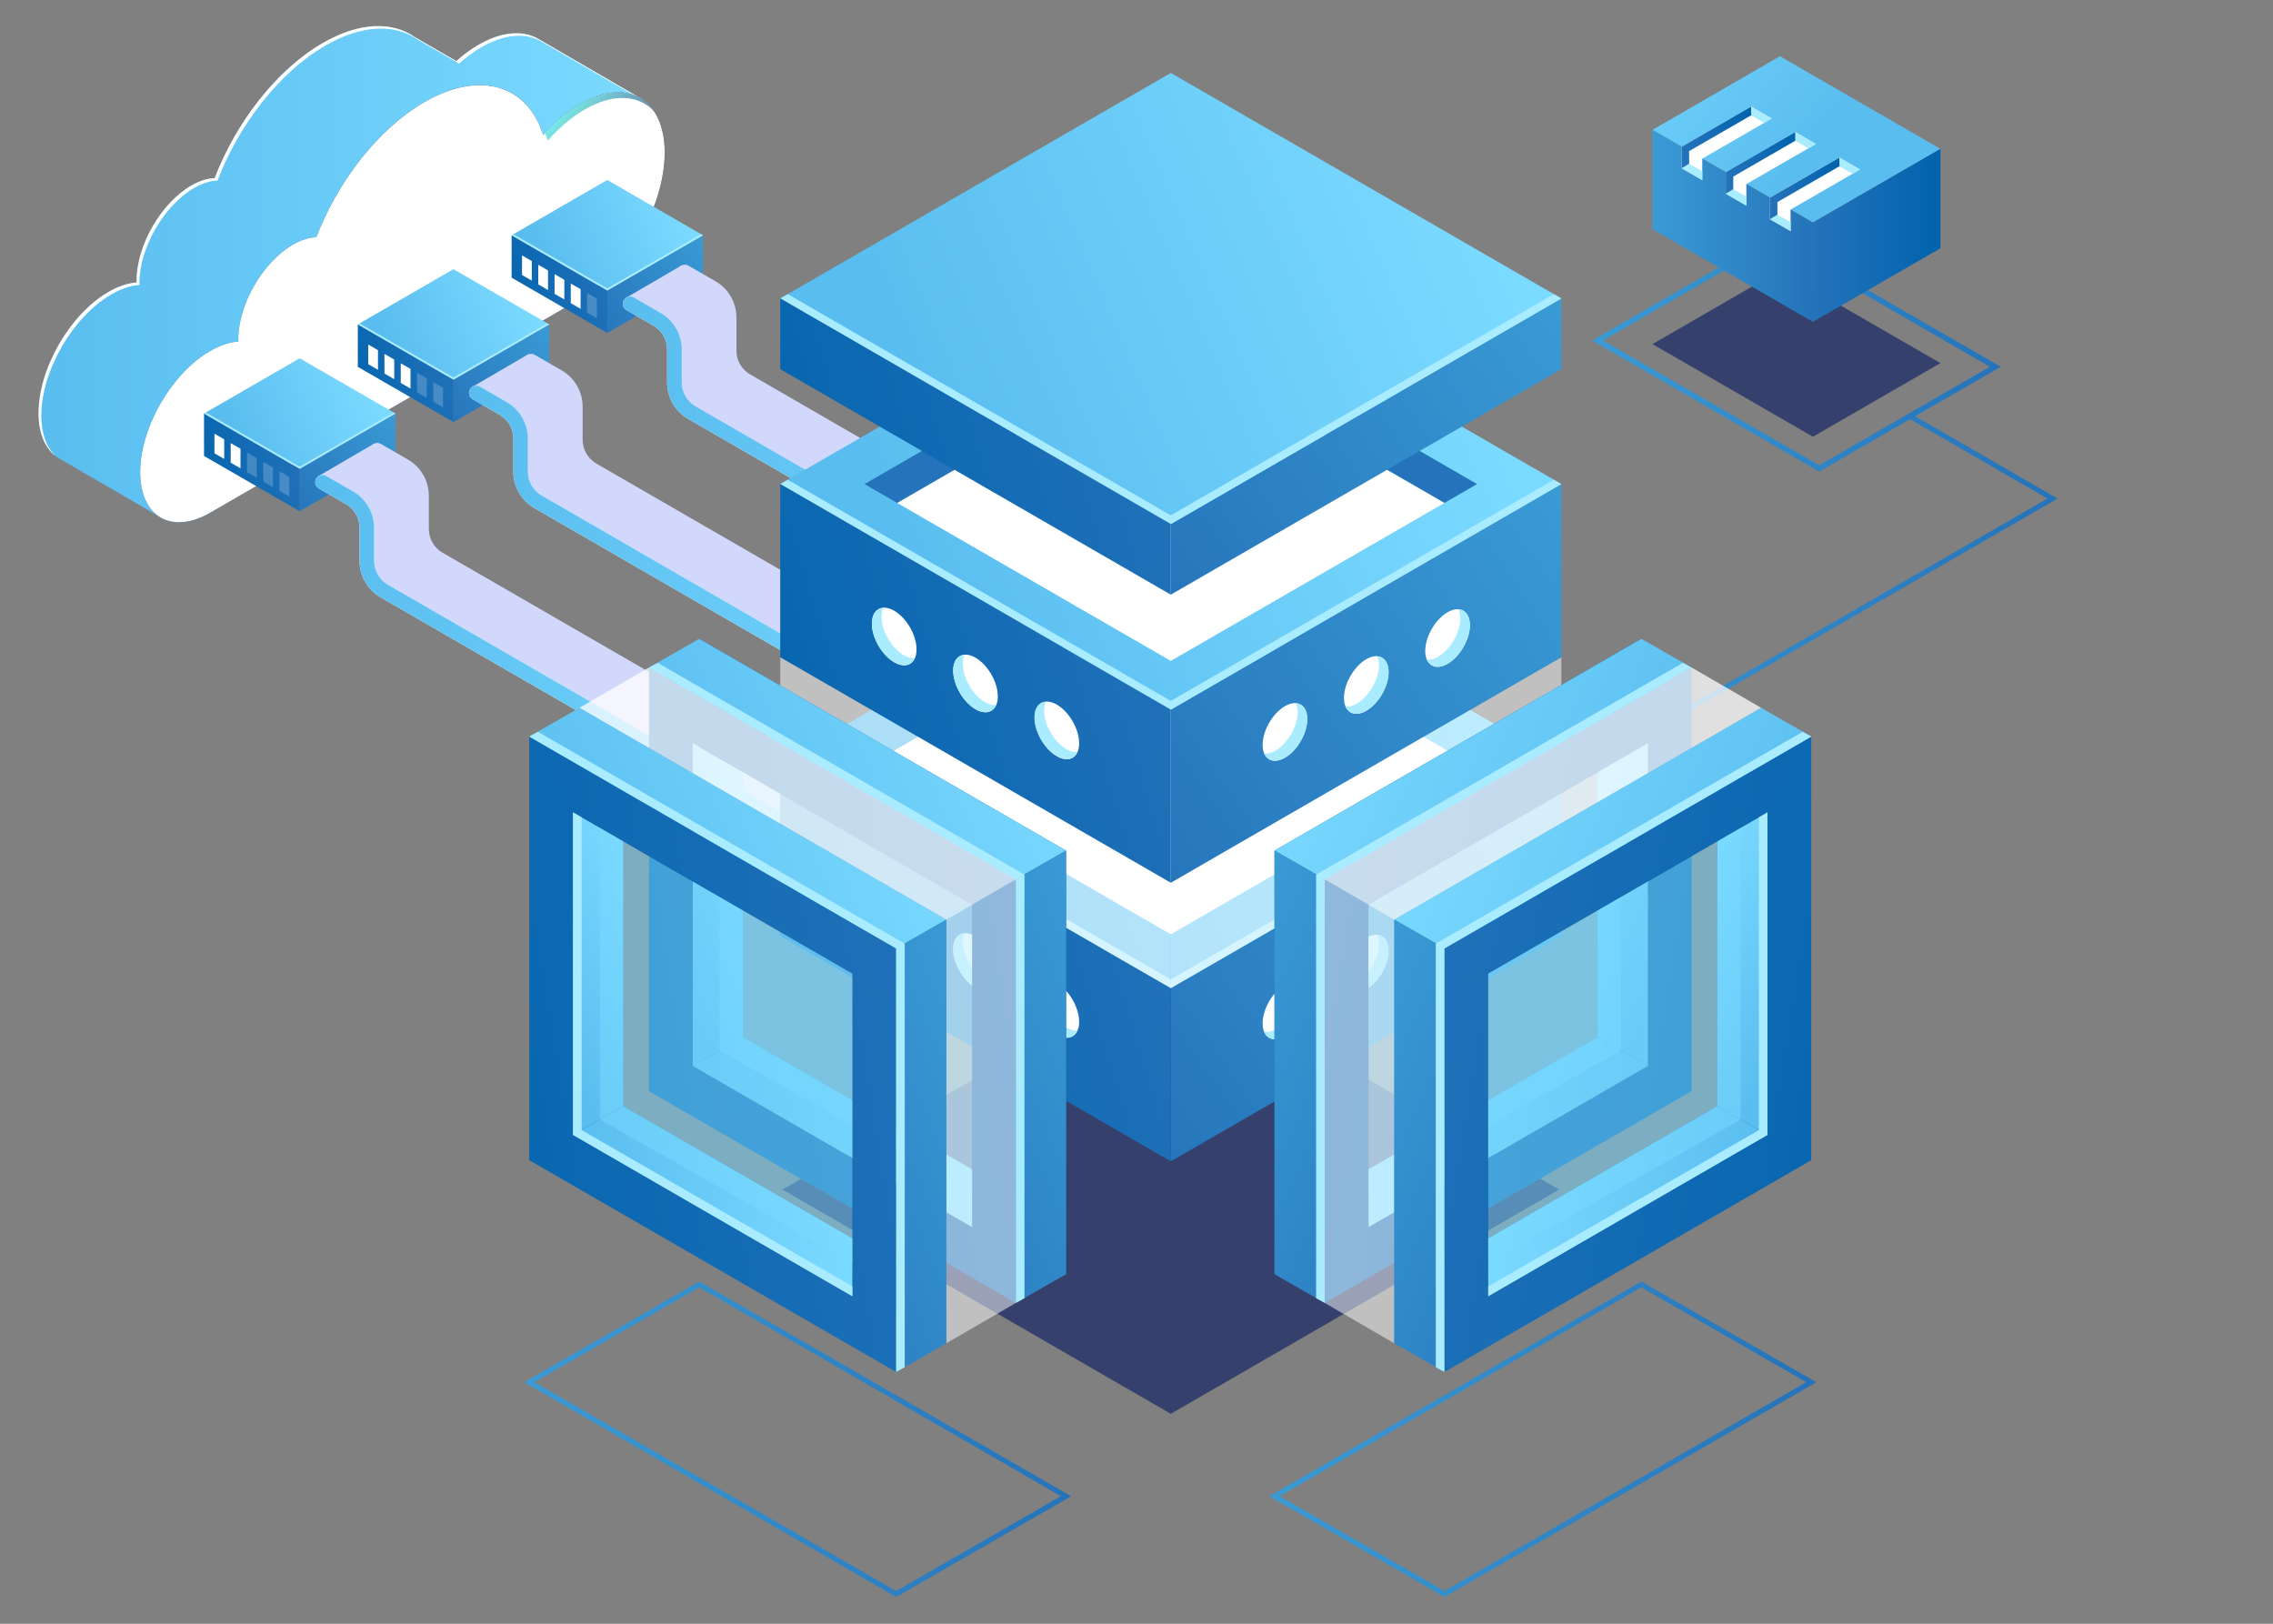 <svg xmlns="http://www.w3.org/2000/svg" xmlns:xlink="http://www.w3.org/1999/xlink" viewBox="0 0 414.43 296.02"><rect x="0" y="0" width="414.43" height="296.02" fill="#808080" stroke="none"/><defs><style>      .cls-1 {        fill: url(#_ÂÁ_Ï_ÌÌ_È_ËÂÌÚ_2-2);      }      .cls-2 {        fill: #a9ebff;      }      .cls-3 {        fill: #2573ba;      }      .cls-4 {        fill: url(#_ÂÁ_Ï_ÌÌ_È_ËÂÌÚ_11-17);      }      .cls-5 {        fill: url(#_ÂÁ_Ï_ÌÌ_È_ËÂÌÚ_11-10);      }      .cls-6 {        fill: url(#_ÂÁ_Ï_ÌÌ_È_ËÂÌÚ_11-16);      }      .cls-7 {        fill: url(#_ÂÁ_Ï_ÌÌ_È_ËÂÌÚ_11-14);      }      .cls-8 {        fill: url(#_ÂÁ_Ï_ÌÌ_È_ËÂÌÚ_11-12);      }      .cls-9 {        fill: url(#_ÂÁ_Ï_ÌÌ_È_ËÂÌÚ_11-13);      }      .cls-10 {        fill: url(#_ÂÁ_Ï_ÌÌ_È_ËÂÌÚ_11-18);      }      .cls-11 {        fill: url(#_ÂÁ_Ï_ÌÌ_È_ËÂÌÚ_11-15);      }      .cls-12 {        fill: url(#_ÂÁ_Ï_ÌÌ_È_ËÂÌÚ_11-11);      }      .cls-13 {        fill: url(#_ÂÁ_Ï_ÌÌ_È_ËÂÌÚ_14-18);      }      .cls-14 {        fill: url(#_ÂÁ_Ï_ÌÌ_È_ËÂÌÚ_14-12);      }      .cls-15 {        fill: url(#_ÂÁ_Ï_ÌÌ_È_ËÂÌÚ_14-17);      }      .cls-16 {        fill: url(#_ÂÁ_Ï_ÌÌ_È_ËÂÌÚ_14-13);      }      .cls-17 {        fill: url(#_ÂÁ_Ï_ÌÌ_È_ËÂÌÚ_14-16);      }      .cls-18 {        fill: url(#_ÂÁ_Ï_ÌÌ_È_ËÂÌÚ_14-15);      }      .cls-19 {        fill: url(#_ÂÁ_Ï_ÌÌ_È_ËÂÌÚ_14-11);      }      .cls-20 {        fill: url(#_ÂÁ_Ï_ÌÌ_È_ËÂÌÚ_14-10);      }      .cls-21 {        fill: url(#_ÂÁ_Ï_ÌÌ_È_ËÂÌÚ_14-14);      }      .cls-22 {        fill: url(#_ÂÁ_Ï_ÌÌ_È_ËÂÌÚ_17-17);      }      .cls-23 {        fill: url(#_ÂÁ_Ï_ÌÌ_È_ËÂÌÚ_17-11);      }      .cls-24 {        fill: url(#_ÂÁ_Ï_ÌÌ_È_ËÂÌÚ_17-15);      }      .cls-25 {        fill: url(#_ÂÁ_Ï_ÌÌ_È_ËÂÌÚ_17-10);      }      .cls-26 {        fill: url(#_ÂÁ_Ï_ÌÌ_È_ËÂÌÚ_17-13);      }      .cls-27 {        fill: url(#_ÂÁ_Ï_ÌÌ_È_ËÂÌÚ_17-16);      }      .cls-28 {        fill: url(#_ÂÁ_Ï_ÌÌ_È_ËÂÌÚ_17-18);      }      .cls-29 {        fill: url(#_ÂÁ_Ï_ÌÌ_È_ËÂÌÚ_17-12);      }      .cls-30 {        fill: url(#_ÂÁ_Ï_ÌÌ_È_ËÂÌÚ_17-19);      }      .cls-31 {        fill: url(#_ÂÁ_Ï_ÌÌ_È_ËÂÌÚ_17-14);      }      .cls-32 {        fill: url(#_ÂÁ_Ï_ÌÌ_È_ËÂÌÚ_17-21);      }      .cls-33 {        fill: url(#_ÂÁ_Ï_ÌÌ_È_ËÂÌÚ_17-20);      }      .cls-34 {        fill: url(#_ÂÁ_Ï_ÌÌ_È_ËÂÌÚ_2);      }      .cls-35, .cls-36, .cls-37 {        fill: #fff;      }      .cls-35, .cls-38 {        opacity: .5;      }      .cls-36 {        opacity: .2;      }      .cls-39 {        isolation: isolate;      }      .cls-40 {        fill: url(#_ÂÁ_Ï_ÌÌ_È_ËÂÌÚ_4-2);      }      .cls-40, .cls-41 {        mix-blend-mode: lighten;        opacity: .7;      }      .cls-41 {        fill: url(#_ÂÁ_Ï_ÌÌ_È_ËÂÌÚ_4);      }      .cls-42 {        fill: #041860;        opacity: .6;      }      .cls-43 {        fill: url(#_ÂÁ_Ï_ÌÌ_È_ËÂÌÚ_17-6);      }      .cls-44 {        fill: url(#_ÂÁ_Ï_ÌÌ_È_ËÂÌÚ_17-7);      }      .cls-45 {        fill: url(#_ÂÁ_Ï_ÌÌ_È_ËÂÌÚ_17-8);      }      .cls-46 {        fill: url(#_ÂÁ_Ï_ÌÌ_È_ËÂÌÚ_17-5);      }      .cls-47 {        fill: url(#_ÂÁ_Ï_ÌÌ_È_ËÂÌÚ_17-9);      }      .cls-48 {        fill: url(#_ÂÁ_Ï_ÌÌ_È_ËÂÌÚ_17-2);      }      .cls-49 {        fill: url(#_ÂÁ_Ï_ÌÌ_È_ËÂÌÚ_17-3);      }      .cls-50 {        fill: url(#_ÂÁ_Ï_ÌÌ_È_ËÂÌÚ_17-4);      }      .cls-51 {        fill: url(#_ÂÁ_Ï_ÌÌ_È_ËÂÌÚ_14-6);      }      .cls-52 {        fill: url(#_ÂÁ_Ï_ÌÌ_È_ËÂÌÚ_14-5);      }      .cls-53 {        fill: url(#_ÂÁ_Ï_ÌÌ_È_ËÂÌÚ_14-8);      }      .cls-54 {        fill: url(#_ÂÁ_Ï_ÌÌ_È_ËÂÌÚ_14-7);      }      .cls-55 {        fill: url(#_ÂÁ_Ï_ÌÌ_È_ËÂÌÚ_14-4);      }      .cls-56 {        fill: url(#_ÂÁ_Ï_ÌÌ_È_ËÂÌÚ_14-2);      }      .cls-57 {        fill: url(#_ÂÁ_Ï_ÌÌ_È_ËÂÌÚ_14-3);      }      .cls-58 {        fill: url(#_ÂÁ_Ï_ÌÌ_È_ËÂÌÚ_14-9);      }      .cls-59 {        fill: url(#_ÂÁ_Ï_ÌÌ_È_ËÂÌÚ_11-8);      }      .cls-60 {        fill: url(#_ÂÁ_Ï_ÌÌ_È_ËÂÌÚ_11-9);      }      .cls-61 {        fill: url(#_ÂÁ_Ï_ÌÌ_È_ËÂÌÚ_11-5);      }      .cls-62 {        fill: url(#_ÂÁ_Ï_ÌÌ_È_ËÂÌÚ_11-4);      }      .cls-63 {        fill: url(#_ÂÁ_Ï_ÌÌ_È_ËÂÌÚ_11-7);      }      .cls-64 {        fill: url(#_ÂÁ_Ï_ÌÌ_È_ËÂÌÚ_11-6);      }      .cls-65 {        fill: url(#_ÂÁ_Ï_ÌÌ_È_ËÂÌÚ_11-2);      }      .cls-66 {        fill: url(#_ÂÁ_Ï_ÌÌ_È_ËÂÌÚ_11-3);      }      .cls-38 {        fill: #7bdaff;      }      .cls-67 {        fill: url(#_ÂÁ_Ï_ÌÌ_È_ËÂÌÚ_14);      }      .cls-68 {        fill: url(#_ÂÁ_Ï_ÌÌ_È_ËÂÌÚ_11);      }      .cls-69 {        fill: url(#_ÂÁ_Ï_ÌÌ_È_ËÂÌÚ_17);      }      .cls-70 {        fill: url(#_ÂÁ_Ï_ÌÌ_È_ËÂÌÚ_59);      }      .cls-71 {        fill: #d2d7fc;      }    </style><linearGradient id="_&#xC2;&#xC1;_&#xCF;_&#xCC;&#xCC;_&#xC8;_&#xCB;&#xC2;&#xCC;&#xDA;_2" data-name="&#xA1;&#xC2;&#xC1;&#x2DA;&#xCF;&#x2C7;&#xCC;&#xCC;&#x2DA;&#xC8; &#x201E;&#xF8FF;&#x2021;&#x2030;&#xCB;&#xC2;&#xCC;&#xDA; 2" x1="7.04" y1="49.54" x2="116.95" y2="49.54" gradientUnits="userSpaceOnUse"><stop offset="0" stop-color="#59bdef"></stop><stop offset="1" stop-color="#7bdaff"></stop></linearGradient><linearGradient id="_&#xC2;&#xC1;_&#xCF;_&#xCC;&#xCC;_&#xC8;_&#xCB;&#xC2;&#xCC;&#xDA;_59" data-name="&#xA1;&#xC2;&#xC1;&#x2DA;&#xCF;&#x2C7;&#xCC;&#xCC;&#x2DA;&#xC8; &#x201E;&#xF8FF;&#x2021;&#x2030;&#xCB;&#xC2;&#xCC;&#xDA; 59" x1="107.5" y1="328.45" x2="217.91" y2="328.45" gradientTransform="translate(-67.52 -250.84) rotate(-30) skewX(-30)" gradientUnits="userSpaceOnUse"><stop offset="0" stop-color="#2b237c"></stop><stop offset="1" stop-color="#180d5b"></stop></linearGradient><linearGradient id="_&#xC2;&#xC1;_&#xCF;_&#xCC;&#xCC;_&#xC8;_&#xCB;&#xC2;&#xCC;&#xDA;_4" data-name="&#xA1;&#xC2;&#xC1;&#x2DA;&#xCF;&#x2C7;&#xCC;&#xCC;&#x2DA;&#xC8; &#x201E;&#xF8FF;&#x2021;&#x2030;&#xCB;&#xC2;&#xCC;&#xDA; 4" x1="261.08" y1="417.59" x2="125.87" y2="306.07" gradientTransform="translate(-67.52 -250.84) rotate(-30) skewX(-30)" gradientUnits="userSpaceOnUse"><stop offset="0" stop-color="#180d5b"></stop><stop offset=".09" stop-color="#191560"></stop><stop offset=".25" stop-color="#1e2c6e"></stop><stop offset=".44" stop-color="#255285"></stop><stop offset=".66" stop-color="#2f87a5"></stop><stop offset=".9" stop-color="#3cc9cd"></stop><stop offset="1" stop-color="#42e8e0"></stop></linearGradient><linearGradient id="_&#xC2;&#xC1;_&#xCF;_&#xCC;&#xCC;_&#xC8;_&#xCB;&#xC2;&#xCC;&#xDA;_4-2" data-name="&#xA1;&#xC2;&#xC1;&#x2DA;&#xCF;&#x2C7;&#xCC;&#xCC;&#x2DA;&#xC8; &#x201E;&#xF8FF;&#x2021;&#x2030;&#xCB;&#xC2;&#xCC;&#xDA; 4" x1="123.17" y1="33.99" x2="103.82" y2="18.03" gradientTransform="matrix(1,0,0,1,0,0)" xlink:href="#_&#xC2;&#xC1;_&#xCF;_&#xCC;&#xCC;_&#xC8;_&#xCB;&#xC2;&#xCC;&#xDA;_4"></linearGradient><linearGradient id="_&#xC2;&#xC1;_&#xCF;_&#xCC;&#xCC;_&#xC8;_&#xCB;&#xC2;&#xCC;&#xDA;_11" data-name="&#xA1;&#xC2;&#xC1;&#x2DA;&#xCF;&#x2C7;&#xCC;&#xCC;&#x2DA;&#xC8; &#x201E;&#xF8FF;&#x2021;&#x2030;&#xCB;&#xC2;&#xCC;&#xDA; 11" x1="-4418.89" y1="77.22" x2="-4397" y2="92.31" gradientTransform="translate(-4345.26) rotate(-180) scale(1 -1)" gradientUnits="userSpaceOnUse"><stop offset="0" stop-color="#3a9bd5"></stop><stop offset="1" stop-color="#2573ba"></stop></linearGradient><linearGradient id="_&#xC2;&#xC1;_&#xCF;_&#xCC;&#xCC;_&#xC8;_&#xCB;&#xC2;&#xCC;&#xDA;_17" data-name="&#xA1;&#xC2;&#xC1;&#x2DA;&#xCF;&#x2C7;&#xCC;&#xCC;&#x2DA;&#xC8; &#x201E;&#xF8FF;&#x2021;&#x2030;&#xCB;&#xC2;&#xCC;&#xDA; 17" x1="-4412.99" y1="69.77" x2="-4388.35" y2="80.36" gradientTransform="translate(-4345.26) rotate(-180) scale(1 -1)" gradientUnits="userSpaceOnUse"><stop offset="0" stop-color="#7bdaff"></stop><stop offset="1" stop-color="#59bdef"></stop></linearGradient><linearGradient id="_&#xC2;&#xC1;_&#xCF;_&#xCC;&#xCC;_&#xC8;_&#xCB;&#xC2;&#xCC;&#xDA;_14" data-name="&#xA1;&#xC2;&#xC1;&#x2DA;&#xCF;&#x2C7;&#xCC;&#xCC;&#x2DA;&#xC8; &#x201E;&#xF8FF;&#x2021;&#x2030;&#xCB;&#xC2;&#xCC;&#xDA; 14" x1="-4402.14" y1="80.99" x2="-4378.78" y2="88.04" gradientTransform="translate(-4345.26) rotate(-180) scale(1 -1)" gradientUnits="userSpaceOnUse"><stop offset="0" stop-color="#2573ba"></stop><stop offset="1" stop-color="#0063ad"></stop></linearGradient><linearGradient id="_&#xC2;&#xC1;_&#xCF;_&#xCC;&#xCC;_&#xC8;_&#xCB;&#xC2;&#xCC;&#xDA;_11-2" data-name="&#xA1;&#xC2;&#xC1;&#x2DA;&#xCF;&#x2C7;&#xCC;&#xCC;&#x2DA;&#xC8; &#x201E;&#xF8FF;&#x2021;&#x2030;&#xCB;&#xC2;&#xCC;&#xDA; 11" x1="-4533.96" y1="140.06" x2="-4504.33" y2="140.06" xlink:href="#_&#xC2;&#xC1;_&#xCF;_&#xCC;&#xCC;_&#xC8;_&#xCB;&#xC2;&#xCC;&#xDA;_11"></linearGradient><linearGradient id="_&#xC2;&#xC1;_&#xCF;_&#xCC;&#xCC;_&#xC8;_&#xCB;&#xC2;&#xCC;&#xDA;_17-2" data-name="&#xA1;&#xC2;&#xC1;&#x2DA;&#xCF;&#x2C7;&#xCC;&#xCC;&#x2DA;&#xC8; &#x201E;&#xF8FF;&#x2021;&#x2030;&#xCB;&#xC2;&#xCC;&#xDA; 17" x1="-4512.78" y1="122.51" x2="-4402.75" y2="122.51" xlink:href="#_&#xC2;&#xC1;_&#xCF;_&#xCC;&#xCC;_&#xC8;_&#xCB;&#xC2;&#xCC;&#xDA;_17"></linearGradient><linearGradient id="_&#xC2;&#xC1;_&#xCF;_&#xCC;&#xCC;_&#xC8;_&#xCB;&#xC2;&#xCC;&#xDA;_11-3" data-name="&#xA1;&#xC2;&#xC1;&#x2DA;&#xCF;&#x2C7;&#xCC;&#xCC;&#x2DA;&#xC8; &#x201E;&#xF8FF;&#x2021;&#x2030;&#xCB;&#xC2;&#xCC;&#xDA; 11" x1="-4446.93" y1="60.97" x2="-4425.04" y2="76.06" xlink:href="#_&#xC2;&#xC1;_&#xCF;_&#xCC;&#xCC;_&#xC8;_&#xCB;&#xC2;&#xCC;&#xDA;_11"></linearGradient><linearGradient id="_&#xC2;&#xC1;_&#xCF;_&#xCC;&#xCC;_&#xC8;_&#xCB;&#xC2;&#xCC;&#xDA;_17-3" data-name="&#xA1;&#xC2;&#xC1;&#x2DA;&#xCF;&#x2C7;&#xCC;&#xCC;&#x2DA;&#xC8; &#x201E;&#xF8FF;&#x2021;&#x2030;&#xCB;&#xC2;&#xCC;&#xDA; 17" x1="-4441.03" y1="53.52" x2="-4416.39" y2="64.1" xlink:href="#_&#xC2;&#xC1;_&#xCF;_&#xCC;&#xCC;_&#xC8;_&#xCB;&#xC2;&#xCC;&#xDA;_17"></linearGradient><linearGradient id="_&#xC2;&#xC1;_&#xCF;_&#xCC;&#xCC;_&#xC8;_&#xCB;&#xC2;&#xCC;&#xDA;_14-2" data-name="&#xA1;&#xC2;&#xC1;&#x2DA;&#xCF;&#x2C7;&#xCC;&#xCC;&#x2DA;&#xC8; &#x201E;&#xF8FF;&#x2021;&#x2030;&#xCB;&#xC2;&#xCC;&#xDA; 14" x1="-4430.18" y1="64.74" x2="-4406.81" y2="71.78" xlink:href="#_&#xC2;&#xC1;_&#xCF;_&#xCC;&#xCC;_&#xC8;_&#xCB;&#xC2;&#xCC;&#xDA;_14"></linearGradient><linearGradient id="_&#xC2;&#xC1;_&#xCF;_&#xCC;&#xCC;_&#xC8;_&#xCB;&#xC2;&#xCC;&#xDA;_11-4" data-name="&#xA1;&#xC2;&#xC1;&#x2DA;&#xCF;&#x2C7;&#xCC;&#xCC;&#x2DA;&#xC8; &#x201E;&#xF8FF;&#x2021;&#x2030;&#xCB;&#xC2;&#xCC;&#xDA; 11" x1="-4562" y1="123.81" x2="-4532.36" y2="123.81" xlink:href="#_&#xC2;&#xC1;_&#xCF;_&#xCC;&#xCC;_&#xC8;_&#xCB;&#xC2;&#xCC;&#xDA;_11"></linearGradient><linearGradient id="_&#xC2;&#xC1;_&#xCF;_&#xCC;&#xCC;_&#xC8;_&#xCB;&#xC2;&#xCC;&#xDA;_17-4" data-name="&#xA1;&#xC2;&#xC1;&#x2DA;&#xCF;&#x2C7;&#xCC;&#xCC;&#x2DA;&#xC8; &#x201E;&#xF8FF;&#x2021;&#x2030;&#xCB;&#xC2;&#xCC;&#xDA; 17" x1="-4540.82" y1="106.26" x2="-4430.79" y2="106.26" xlink:href="#_&#xC2;&#xC1;_&#xCF;_&#xCC;&#xCC;_&#xC8;_&#xCB;&#xC2;&#xCC;&#xDA;_17"></linearGradient><linearGradient id="_&#xC2;&#xC1;_&#xCF;_&#xCC;&#xCC;_&#xC8;_&#xCB;&#xC2;&#xCC;&#xDA;_11-5" data-name="&#xA1;&#xC2;&#xC1;&#x2DA;&#xCF;&#x2C7;&#xCC;&#xCC;&#x2DA;&#xC8; &#x201E;&#xF8FF;&#x2021;&#x2030;&#xCB;&#xC2;&#xCC;&#xDA; 11" x1="-4474.97" y1="44.72" x2="-4453.08" y2="59.81" xlink:href="#_&#xC2;&#xC1;_&#xCF;_&#xCC;&#xCC;_&#xC8;_&#xCB;&#xC2;&#xCC;&#xDA;_11"></linearGradient><linearGradient id="_&#xC2;&#xC1;_&#xCF;_&#xCC;&#xCC;_&#xC8;_&#xCB;&#xC2;&#xCC;&#xDA;_17-5" data-name="&#xA1;&#xC2;&#xC1;&#x2DA;&#xCF;&#x2C7;&#xCC;&#xCC;&#x2DA;&#xC8; &#x201E;&#xF8FF;&#x2021;&#x2030;&#xCB;&#xC2;&#xCC;&#xDA; 17" x1="-4469.06" y1="37.27" x2="-4444.43" y2="47.85" xlink:href="#_&#xC2;&#xC1;_&#xCF;_&#xCC;&#xCC;_&#xC8;_&#xCB;&#xC2;&#xCC;&#xDA;_17"></linearGradient><linearGradient id="_&#xC2;&#xC1;_&#xCF;_&#xCC;&#xCC;_&#xC8;_&#xCB;&#xC2;&#xCC;&#xDA;_14-3" data-name="&#xA1;&#xC2;&#xC1;&#x2DA;&#xCF;&#x2C7;&#xCC;&#xCC;&#x2DA;&#xC8; &#x201E;&#xF8FF;&#x2021;&#x2030;&#xCB;&#xC2;&#xCC;&#xDA; 14" x1="-4458.22" y1="48.49" x2="-4434.85" y2="55.53" xlink:href="#_&#xC2;&#xC1;_&#xCF;_&#xCC;&#xCC;_&#xC8;_&#xCB;&#xC2;&#xCC;&#xDA;_14"></linearGradient><linearGradient id="_&#xC2;&#xC1;_&#xCF;_&#xCC;&#xCC;_&#xC8;_&#xCB;&#xC2;&#xCC;&#xDA;_11-6" data-name="&#xA1;&#xC2;&#xC1;&#x2DA;&#xCF;&#x2C7;&#xCC;&#xCC;&#x2DA;&#xC8; &#x201E;&#xF8FF;&#x2021;&#x2030;&#xCB;&#xC2;&#xCC;&#xDA; 11" x1="-4590.04" y1="107.55" x2="-4560.4" y2="107.55" xlink:href="#_&#xC2;&#xC1;_&#xCF;_&#xCC;&#xCC;_&#xC8;_&#xCB;&#xC2;&#xCC;&#xDA;_11"></linearGradient><linearGradient id="_&#xC2;&#xC1;_&#xCF;_&#xCC;&#xCC;_&#xC8;_&#xCB;&#xC2;&#xCC;&#xDA;_17-6" data-name="&#xA1;&#xC2;&#xC1;&#x2DA;&#xCF;&#x2C7;&#xCC;&#xCC;&#x2DA;&#xC8; &#x201E;&#xF8FF;&#x2021;&#x2030;&#xCB;&#xC2;&#xCC;&#xDA; 17" x1="-4568.86" y1="90.01" x2="-4458.83" y2="90.01" xlink:href="#_&#xC2;&#xC1;_&#xCF;_&#xCC;&#xCC;_&#xC8;_&#xCB;&#xC2;&#xCC;&#xDA;_17"></linearGradient><linearGradient id="_&#xC2;&#xC1;_&#xCF;_&#xCC;&#xCC;_&#xC8;_&#xCB;&#xC2;&#xCC;&#xDA;_11-7" data-name="&#xA1;&#xC2;&#xC1;&#x2DA;&#xCF;&#x2C7;&#xCC;&#xCC;&#x2DA;&#xC8; &#x201E;&#xF8FF;&#x2021;&#x2030;&#xCB;&#xC2;&#xCC;&#xDA; 11" x1="273.41" y1="112.46" x2="375.16" y2="112.46" gradientTransform="matrix(1,0,0,1,0,0)" xlink:href="#_&#xC2;&#xC1;_&#xCF;_&#xCC;&#xCC;_&#xC8;_&#xCB;&#xC2;&#xCC;&#xDA;_11"></linearGradient><linearGradient id="_&#xC2;&#xC1;_&#xCF;_&#xCC;&#xCC;_&#xC8;_&#xCB;&#xC2;&#xCC;&#xDA;_11-8" data-name="&#xA1;&#xC2;&#xC1;&#x2DA;&#xCF;&#x2C7;&#xCC;&#xCC;&#x2DA;&#xC8; &#x201E;&#xF8FF;&#x2021;&#x2030;&#xCB;&#xC2;&#xCC;&#xDA; 11" x1="-4636.22" y1="146.5" x2="-4546.87" y2="208.1" xlink:href="#_&#xC2;&#xC1;_&#xCF;_&#xCC;&#xCC;_&#xC8;_&#xCB;&#xC2;&#xCC;&#xDA;_11"></linearGradient><linearGradient id="_&#xC2;&#xC1;_&#xCF;_&#xCC;&#xCC;_&#xC8;_&#xCB;&#xC2;&#xCC;&#xDA;_17-7" data-name="&#xA1;&#xC2;&#xC1;&#x2DA;&#xCF;&#x2C7;&#xCC;&#xCC;&#x2DA;&#xC8; &#x201E;&#xF8FF;&#x2021;&#x2030;&#xCB;&#xC2;&#xCC;&#xDA; 17" x1="-4612.12" y1="116.09" x2="-4511.58" y2="159.29" xlink:href="#_&#xC2;&#xC1;_&#xCF;_&#xCC;&#xCC;_&#xC8;_&#xCB;&#xC2;&#xCC;&#xDA;_17"></linearGradient><linearGradient id="_&#xC2;&#xC1;_&#xCF;_&#xCC;&#xCC;_&#xC8;_&#xCB;&#xC2;&#xCC;&#xDA;_14-4" data-name="&#xA1;&#xC2;&#xC1;&#x2DA;&#xCF;&#x2C7;&#xCC;&#xCC;&#x2DA;&#xC8; &#x201E;&#xF8FF;&#x2021;&#x2030;&#xCB;&#xC2;&#xCC;&#xDA; 14" x1="-4567.86" y1="161.89" x2="-4472.48" y2="190.64" xlink:href="#_&#xC2;&#xC1;_&#xCF;_&#xCC;&#xCC;_&#xC8;_&#xCB;&#xC2;&#xCC;&#xDA;_14"></linearGradient><linearGradient id="_&#xC2;&#xC1;_&#xCF;_&#xCC;&#xCC;_&#xC8;_&#xCB;&#xC2;&#xCC;&#xDA;_11-9" data-name="&#xA1;&#xC2;&#xC1;&#x2DA;&#xCF;&#x2C7;&#xCC;&#xCC;&#x2DA;&#xC8; &#x201E;&#xF8FF;&#x2021;&#x2030;&#xCB;&#xC2;&#xCC;&#xDA; 11" x1="-4636.22" y1="95.72" x2="-4546.87" y2="157.32" xlink:href="#_&#xC2;&#xC1;_&#xCF;_&#xCC;&#xCC;_&#xC8;_&#xCB;&#xC2;&#xCC;&#xDA;_11"></linearGradient><linearGradient id="_&#xC2;&#xC1;_&#xCF;_&#xCC;&#xCC;_&#xC8;_&#xCB;&#xC2;&#xCC;&#xDA;_17-8" data-name="&#xA1;&#xC2;&#xC1;&#x2DA;&#xCF;&#x2C7;&#xCC;&#xCC;&#x2DA;&#xC8; &#x201E;&#xF8FF;&#x2021;&#x2030;&#xCB;&#xC2;&#xCC;&#xDA; 17" x1="-4612.12" y1="65.31" x2="-4511.58" y2="108.51" xlink:href="#_&#xC2;&#xC1;_&#xCF;_&#xCC;&#xCC;_&#xC8;_&#xCB;&#xC2;&#xCC;&#xDA;_17"></linearGradient><linearGradient id="_&#xC2;&#xC1;_&#xCF;_&#xCC;&#xCC;_&#xC8;_&#xCB;&#xC2;&#xCC;&#xDA;_14-5" data-name="&#xA1;&#xC2;&#xC1;&#x2DA;&#xCF;&#x2C7;&#xCC;&#xCC;&#x2DA;&#xC8; &#x201E;&#xF8FF;&#x2021;&#x2030;&#xCB;&#xC2;&#xCC;&#xDA; 14" x1="-4567.86" y1="111.11" x2="-4472.48" y2="139.87" xlink:href="#_&#xC2;&#xC1;_&#xCF;_&#xCC;&#xCC;_&#xC8;_&#xCB;&#xC2;&#xCC;&#xDA;_14"></linearGradient><linearGradient id="_&#xC2;&#xC1;_&#xCF;_&#xCC;&#xCC;_&#xC8;_&#xCB;&#xC2;&#xCC;&#xDA;_11-10" data-name="&#xA1;&#xC2;&#xC1;&#x2DA;&#xCF;&#x2C7;&#xCC;&#xCC;&#x2DA;&#xC8; &#x201E;&#xF8FF;&#x2021;&#x2030;&#xCB;&#xC2;&#xCC;&#xDA; 11" x1="-4631.77" y1="55.61" x2="-4551.91" y2="110.66" xlink:href="#_&#xC2;&#xC1;_&#xCF;_&#xCC;&#xCC;_&#xC8;_&#xCB;&#xC2;&#xCC;&#xDA;_11"></linearGradient><linearGradient id="_&#xC2;&#xC1;_&#xCF;_&#xCC;&#xCC;_&#xC8;_&#xCB;&#xC2;&#xCC;&#xDA;_17-9" data-name="&#xA1;&#xC2;&#xC1;&#x2DA;&#xCF;&#x2C7;&#xCC;&#xCC;&#x2DA;&#xC8; &#x201E;&#xF8FF;&#x2021;&#x2030;&#xCB;&#xC2;&#xCC;&#xDA; 17" x1="-4612.12" y1="31.48" x2="-4511.58" y2="74.67" xlink:href="#_&#xC2;&#xC1;_&#xCF;_&#xCC;&#xCC;_&#xC8;_&#xCB;&#xC2;&#xCC;&#xDA;_17"></linearGradient><linearGradient id="_&#xC2;&#xC1;_&#xCF;_&#xCC;&#xCC;_&#xC8;_&#xCB;&#xC2;&#xCC;&#xDA;_14-6" data-name="&#xA1;&#xC2;&#xC1;&#x2DA;&#xCF;&#x2C7;&#xCC;&#xCC;&#x2DA;&#xC8; &#x201E;&#xF8FF;&#x2021;&#x2030;&#xCB;&#xC2;&#xCC;&#xDA; 14" x1="-4564.17" y1="69.04" x2="-4476.66" y2="95.42" xlink:href="#_&#xC2;&#xC1;_&#xCF;_&#xCC;&#xCC;_&#xC8;_&#xCB;&#xC2;&#xCC;&#xDA;_14"></linearGradient><linearGradient id="_&#xC2;&#xC1;_&#xCF;_&#xCC;&#xCC;_&#xC8;_&#xCB;&#xC2;&#xCC;&#xDA;_11-11" data-name="&#xA1;&#xC2;&#xC1;&#x2DA;&#xCF;&#x2C7;&#xCC;&#xCC;&#x2DA;&#xC8; &#x201E;&#xF8FF;&#x2021;&#x2030;&#xCB;&#xC2;&#xCC;&#xDA; 11" x1="95.57" y1="262.38" x2="195.3" y2="262.38" gradientTransform="matrix(1,0,0,1,0,0)" xlink:href="#_&#xC2;&#xC1;_&#xCF;_&#xCC;&#xCC;_&#xC8;_&#xCB;&#xC2;&#xCC;&#xDA;_11"></linearGradient><linearGradient id="_&#xC2;&#xC1;_&#xCF;_&#xCC;&#xCC;_&#xC8;_&#xCB;&#xC2;&#xCC;&#xDA;_14-7" data-name="&#xA1;&#xC2;&#xC1;&#x2DA;&#xCF;&#x2C7;&#xCC;&#xCC;&#x2DA;&#xC8; &#x201E;&#xF8FF;&#x2021;&#x2030;&#xCB;&#xC2;&#xCC;&#xDA; 14" x1="-4557.59" y1="158.88" x2="-4447.99" y2="191.92" xlink:href="#_&#xC2;&#xC1;_&#xCF;_&#xCC;&#xCC;_&#xC8;_&#xCB;&#xC2;&#xCC;&#xDA;_14"></linearGradient><linearGradient id="_&#xC2;&#xC1;_&#xCF;_&#xCC;&#xCC;_&#xC8;_&#xCB;&#xC2;&#xCC;&#xDA;_14-8" data-name="&#xA1;&#xC2;&#xC1;&#x2DA;&#xCF;&#x2C7;&#xCC;&#xCC;&#x2DA;&#xC8; &#x201E;&#xF8FF;&#x2021;&#x2030;&#xCB;&#xC2;&#xCC;&#xDA; 14" x1="-4549.56" y1="171" x2="-4436.6" y2="189.53" xlink:href="#_&#xC2;&#xC1;_&#xCF;_&#xCC;&#xCC;_&#xC8;_&#xCB;&#xC2;&#xCC;&#xDA;_14"></linearGradient><linearGradient id="_&#xC2;&#xC1;_&#xCF;_&#xCC;&#xCC;_&#xC8;_&#xCB;&#xC2;&#xCC;&#xDA;_17-10" data-name="&#xA1;&#xC2;&#xC1;&#x2DA;&#xCF;&#x2C7;&#xCC;&#xCC;&#x2DA;&#xC8; &#x201E;&#xF8FF;&#x2021;&#x2030;&#xCB;&#xC2;&#xCC;&#xDA; 17" x1="-4535.18" y1="124.11" x2="-4465.2" y2="153.86" xlink:href="#_&#xC2;&#xC1;_&#xCF;_&#xCC;&#xCC;_&#xC8;_&#xCB;&#xC2;&#xCC;&#xDA;_17"></linearGradient><linearGradient id="_&#xC2;&#xC1;_&#xCF;_&#xCC;&#xCC;_&#xC8;_&#xCB;&#xC2;&#xCC;&#xDA;_11-12" data-name="&#xA1;&#xC2;&#xC1;&#x2DA;&#xCF;&#x2C7;&#xCC;&#xCC;&#x2DA;&#xC8; &#x201E;&#xF8FF;&#x2021;&#x2030;&#xCB;&#xC2;&#xCC;&#xDA; 11" x1="-4554.46" y1="187.89" x2="-4493.16" y2="214.48" xlink:href="#_&#xC2;&#xC1;_&#xCF;_&#xCC;&#xCC;_&#xC8;_&#xCB;&#xC2;&#xCC;&#xDA;_11"></linearGradient><linearGradient id="_&#xC2;&#xC1;_&#xCF;_&#xCC;&#xCC;_&#xC8;_&#xCB;&#xC2;&#xCC;&#xDA;_17-11" data-name="&#xA1;&#xC2;&#xC1;&#x2DA;&#xCF;&#x2C7;&#xCC;&#xCC;&#x2DA;&#xC8; &#x201E;&#xF8FF;&#x2021;&#x2030;&#xCB;&#xC2;&#xCC;&#xDA; 17" x1="-4489.4" y1="155.32" x2="-4463.35" y2="169.35" xlink:href="#_&#xC2;&#xC1;_&#xCF;_&#xCC;&#xCC;_&#xC8;_&#xCB;&#xC2;&#xCC;&#xDA;_17"></linearGradient><linearGradient id="_&#xC2;&#xC1;_&#xCF;_&#xCC;&#xCC;_&#xC8;_&#xCB;&#xC2;&#xCC;&#xDA;_17-12" data-name="&#xA1;&#xC2;&#xC1;&#x2DA;&#xCF;&#x2C7;&#xCC;&#xCC;&#x2DA;&#xC8; &#x201E;&#xF8FF;&#x2021;&#x2030;&#xCB;&#xC2;&#xCC;&#xDA; 17" x1="-4522.49" y1="206.4" x2="-4471.57" y2="206.4" xlink:href="#_&#xC2;&#xC1;_&#xCF;_&#xCC;&#xCC;_&#xC8;_&#xCB;&#xC2;&#xCC;&#xDA;_17"></linearGradient><linearGradient id="_&#xC2;&#xC1;_&#xCF;_&#xCC;&#xCC;_&#xC8;_&#xCB;&#xC2;&#xCC;&#xDA;_14-9" data-name="&#xA1;&#xC2;&#xC1;&#x2DA;&#xCF;&#x2C7;&#xCC;&#xCC;&#x2DA;&#xC8; &#x201E;&#xF8FF;&#x2021;&#x2030;&#xCB;&#xC2;&#xCC;&#xDA; 14" x1="-4535.76" y1="171.47" x2="-4426.17" y2="204.51" xlink:href="#_&#xC2;&#xC1;_&#xCF;_&#xCC;&#xCC;_&#xC8;_&#xCB;&#xC2;&#xCC;&#xDA;_14"></linearGradient><linearGradient id="_&#xC2;&#xC1;_&#xCF;_&#xCC;&#xCC;_&#xC8;_&#xCB;&#xC2;&#xCC;&#xDA;_14-10" data-name="&#xA1;&#xC2;&#xC1;&#x2DA;&#xCF;&#x2C7;&#xCC;&#xCC;&#x2DA;&#xC8; &#x201E;&#xF8FF;&#x2021;&#x2030;&#xCB;&#xC2;&#xCC;&#xDA; 14" x1="-4527.73" y1="183.59" x2="-4414.78" y2="202.11" xlink:href="#_&#xC2;&#xC1;_&#xCF;_&#xCC;&#xCC;_&#xC8;_&#xCB;&#xC2;&#xCC;&#xDA;_14"></linearGradient><linearGradient id="_&#xC2;&#xC1;_&#xCF;_&#xCC;&#xCC;_&#xC8;_&#xCB;&#xC2;&#xCC;&#xDA;_17-13" data-name="&#xA1;&#xC2;&#xC1;&#x2DA;&#xCF;&#x2C7;&#xCC;&#xCC;&#x2DA;&#xC8; &#x201E;&#xF8FF;&#x2021;&#x2030;&#xCB;&#xC2;&#xCC;&#xDA; 17" x1="-4513.36" y1="136.7" x2="-4443.37" y2="166.44" xlink:href="#_&#xC2;&#xC1;_&#xCF;_&#xCC;&#xCC;_&#xC8;_&#xCB;&#xC2;&#xCC;&#xDA;_17"></linearGradient><linearGradient id="_&#xC2;&#xC1;_&#xCF;_&#xCC;&#xCC;_&#xC8;_&#xCB;&#xC2;&#xCC;&#xDA;_11-13" data-name="&#xA1;&#xC2;&#xC1;&#x2DA;&#xCF;&#x2C7;&#xCC;&#xCC;&#x2DA;&#xC8; &#x201E;&#xF8FF;&#x2021;&#x2030;&#xCB;&#xC2;&#xCC;&#xDA; 11" x1="-4532.64" y1="200.47" x2="-4471.34" y2="227.06" xlink:href="#_&#xC2;&#xC1;_&#xCF;_&#xCC;&#xCC;_&#xC8;_&#xCB;&#xC2;&#xCC;&#xDA;_11"></linearGradient><linearGradient id="_&#xC2;&#xC1;_&#xCF;_&#xCC;&#xCC;_&#xC8;_&#xCB;&#xC2;&#xCC;&#xDA;_17-14" data-name="&#xA1;&#xC2;&#xC1;&#x2DA;&#xCF;&#x2C7;&#xCC;&#xCC;&#x2DA;&#xC8; &#x201E;&#xF8FF;&#x2021;&#x2030;&#xCB;&#xC2;&#xCC;&#xDA; 17" x1="-4467.57" y1="167.9" x2="-4441.53" y2="181.93" xlink:href="#_&#xC2;&#xC1;_&#xCF;_&#xCC;&#xCC;_&#xC8;_&#xCB;&#xC2;&#xCC;&#xDA;_17"></linearGradient><linearGradient id="_&#xC2;&#xC1;_&#xCF;_&#xCC;&#xCC;_&#xC8;_&#xCB;&#xC2;&#xCC;&#xDA;_17-15" data-name="&#xA1;&#xC2;&#xC1;&#x2DA;&#xCF;&#x2C7;&#xCC;&#xCC;&#x2DA;&#xC8; &#x201E;&#xF8FF;&#x2021;&#x2030;&#xCB;&#xC2;&#xCC;&#xDA; 17" x1="-4500.67" y1="218.98" x2="-4449.75" y2="218.98" xlink:href="#_&#xC2;&#xC1;_&#xCF;_&#xCC;&#xCC;_&#xC8;_&#xCB;&#xC2;&#xCC;&#xDA;_17"></linearGradient><linearGradient id="_&#xC2;&#xC1;_&#xCF;_&#xCC;&#xCC;_&#xC8;_&#xCB;&#xC2;&#xCC;&#xDA;_11-14" data-name="&#xA1;&#xC2;&#xC1;&#x2DA;&#xCF;&#x2C7;&#xCC;&#xCC;&#x2DA;&#xC8; &#x201E;&#xF8FF;&#x2021;&#x2030;&#xCB;&#xC2;&#xCC;&#xDA; 11" x1="231.45" y1="262.38" x2="331.18" y2="262.38" gradientTransform="matrix(1,0,0,1,0,0)" xlink:href="#_&#xC2;&#xC1;_&#xCF;_&#xCC;&#xCC;_&#xC8;_&#xCB;&#xC2;&#xCC;&#xDA;_11"></linearGradient><linearGradient id="_&#xC2;&#xC1;_&#xCF;_&#xCC;&#xCC;_&#xC8;_&#xCB;&#xC2;&#xCC;&#xDA;_14-11" data-name="&#xA1;&#xC2;&#xC1;&#x2DA;&#xCF;&#x2C7;&#xCC;&#xCC;&#x2DA;&#xC8; &#x201E;&#xF8FF;&#x2021;&#x2030;&#xCB;&#xC2;&#xCC;&#xDA; 14" x1="-7099.53" y1="158.88" x2="-6989.94" y2="191.92" gradientTransform="translate(7313.96)" xlink:href="#_&#xC2;&#xC1;_&#xCF;_&#xCC;&#xCC;_&#xC8;_&#xCB;&#xC2;&#xCC;&#xDA;_14"></linearGradient><linearGradient id="_&#xC2;&#xC1;_&#xCF;_&#xCC;&#xCC;_&#xC8;_&#xCB;&#xC2;&#xCC;&#xDA;_14-12" data-name="&#xA1;&#xC2;&#xC1;&#x2DA;&#xCF;&#x2C7;&#xCC;&#xCC;&#x2DA;&#xC8; &#x201E;&#xF8FF;&#x2021;&#x2030;&#xCB;&#xC2;&#xCC;&#xDA; 14" x1="-7091.5" y1="171" x2="-6978.55" y2="189.53" gradientTransform="translate(7313.96)" xlink:href="#_&#xC2;&#xC1;_&#xCF;_&#xCC;&#xCC;_&#xC8;_&#xCB;&#xC2;&#xCC;&#xDA;_14"></linearGradient><linearGradient id="_&#xC2;&#xC1;_&#xCF;_&#xCC;&#xCC;_&#xC8;_&#xCB;&#xC2;&#xCC;&#xDA;_17-16" data-name="&#xA1;&#xC2;&#xC1;&#x2DA;&#xCF;&#x2C7;&#xCC;&#xCC;&#x2DA;&#xC8; &#x201E;&#xF8FF;&#x2021;&#x2030;&#xCB;&#xC2;&#xCC;&#xDA; 17" x1="-7077.13" y1="124.11" x2="-7007.14" y2="153.86" gradientTransform="translate(7313.96)" xlink:href="#_&#xC2;&#xC1;_&#xCF;_&#xCC;&#xCC;_&#xC8;_&#xCB;&#xC2;&#xCC;&#xDA;_17"></linearGradient><linearGradient id="_&#xC2;&#xC1;_&#xCF;_&#xCC;&#xCC;_&#xC8;_&#xCB;&#xC2;&#xCC;&#xDA;_11-15" data-name="&#xA1;&#xC2;&#xC1;&#x2DA;&#xCF;&#x2C7;&#xCC;&#xCC;&#x2DA;&#xC8; &#x201E;&#xF8FF;&#x2021;&#x2030;&#xCB;&#xC2;&#xCC;&#xDA; 11" x1="-7096.41" y1="187.89" x2="-7035.11" y2="214.48" gradientTransform="translate(7313.96)" xlink:href="#_&#xC2;&#xC1;_&#xCF;_&#xCC;&#xCC;_&#xC8;_&#xCB;&#xC2;&#xCC;&#xDA;_11"></linearGradient><linearGradient id="_&#xC2;&#xC1;_&#xCF;_&#xCC;&#xCC;_&#xC8;_&#xCB;&#xC2;&#xCC;&#xDA;_17-17" data-name="&#xA1;&#xC2;&#xC1;&#x2DA;&#xCF;&#x2C7;&#xCC;&#xCC;&#x2DA;&#xC8; &#x201E;&#xF8FF;&#x2021;&#x2030;&#xCB;&#xC2;&#xCC;&#xDA; 17" x1="-7031.34" y1="155.32" x2="-7005.3" y2="169.35" gradientTransform="translate(7313.96)" xlink:href="#_&#xC2;&#xC1;_&#xCF;_&#xCC;&#xCC;_&#xC8;_&#xCB;&#xC2;&#xCC;&#xDA;_17"></linearGradient><linearGradient id="_&#xC2;&#xC1;_&#xCF;_&#xCC;&#xCC;_&#xC8;_&#xCB;&#xC2;&#xCC;&#xDA;_17-18" data-name="&#xA1;&#xC2;&#xC1;&#x2DA;&#xCF;&#x2C7;&#xCC;&#xCC;&#x2DA;&#xC8; &#x201E;&#xF8FF;&#x2021;&#x2030;&#xCB;&#xC2;&#xCC;&#xDA; 17" x1="-7064.44" y1="206.4" x2="-7013.52" y2="206.4" gradientTransform="translate(7313.96)" xlink:href="#_&#xC2;&#xC1;_&#xCF;_&#xCC;&#xCC;_&#xC8;_&#xCB;&#xC2;&#xCC;&#xDA;_17"></linearGradient><linearGradient id="_&#xC2;&#xC1;_&#xCF;_&#xCC;&#xCC;_&#xC8;_&#xCB;&#xC2;&#xCC;&#xDA;_14-13" data-name="&#xA1;&#xC2;&#xC1;&#x2DA;&#xCF;&#x2C7;&#xCC;&#xCC;&#x2DA;&#xC8; &#x201E;&#xF8FF;&#x2021;&#x2030;&#xCB;&#xC2;&#xCC;&#xDA; 14" x1="-7077.71" y1="171.47" x2="-6968.11" y2="204.51" gradientTransform="translate(7313.96)" xlink:href="#_&#xC2;&#xC1;_&#xCF;_&#xCC;&#xCC;_&#xC8;_&#xCB;&#xC2;&#xCC;&#xDA;_14"></linearGradient><linearGradient id="_&#xC2;&#xC1;_&#xCF;_&#xCC;&#xCC;_&#xC8;_&#xCB;&#xC2;&#xCC;&#xDA;_14-14" data-name="&#xA1;&#xC2;&#xC1;&#x2DA;&#xCF;&#x2C7;&#xCC;&#xCC;&#x2DA;&#xC8; &#x201E;&#xF8FF;&#x2021;&#x2030;&#xCB;&#xC2;&#xCC;&#xDA; 14" x1="-7069.68" y1="183.59" x2="-6956.72" y2="202.11" gradientTransform="translate(7313.96)" xlink:href="#_&#xC2;&#xC1;_&#xCF;_&#xCC;&#xCC;_&#xC8;_&#xCB;&#xC2;&#xCC;&#xDA;_14"></linearGradient><linearGradient id="_&#xC2;&#xC1;_&#xCF;_&#xCC;&#xCC;_&#xC8;_&#xCB;&#xC2;&#xCC;&#xDA;_17-19" data-name="&#xA1;&#xC2;&#xC1;&#x2DA;&#xCF;&#x2C7;&#xCC;&#xCC;&#x2DA;&#xC8; &#x201E;&#xF8FF;&#x2021;&#x2030;&#xCB;&#xC2;&#xCC;&#xDA; 17" x1="-7055.3" y1="136.7" x2="-6985.32" y2="166.44" gradientTransform="translate(7313.96)" xlink:href="#_&#xC2;&#xC1;_&#xCF;_&#xCC;&#xCC;_&#xC8;_&#xCB;&#xC2;&#xCC;&#xDA;_17"></linearGradient><linearGradient id="_&#xC2;&#xC1;_&#xCF;_&#xCC;&#xCC;_&#xC8;_&#xCB;&#xC2;&#xCC;&#xDA;_11-16" data-name="&#xA1;&#xC2;&#xC1;&#x2DA;&#xCF;&#x2C7;&#xCC;&#xCC;&#x2DA;&#xC8; &#x201E;&#xF8FF;&#x2021;&#x2030;&#xCB;&#xC2;&#xCC;&#xDA; 11" x1="-7074.58" y1="200.47" x2="-7013.28" y2="227.06" gradientTransform="translate(7313.96)" xlink:href="#_&#xC2;&#xC1;_&#xCF;_&#xCC;&#xCC;_&#xC8;_&#xCB;&#xC2;&#xCC;&#xDA;_11"></linearGradient><linearGradient id="_&#xC2;&#xC1;_&#xCF;_&#xCC;&#xCC;_&#xC8;_&#xCB;&#xC2;&#xCC;&#xDA;_17-20" data-name="&#xA1;&#xC2;&#xC1;&#x2DA;&#xCF;&#x2C7;&#xCC;&#xCC;&#x2DA;&#xC8; &#x201E;&#xF8FF;&#x2021;&#x2030;&#xCB;&#xC2;&#xCC;&#xDA; 17" x1="-7009.52" y1="167.9" x2="-6983.47" y2="181.93" gradientTransform="translate(7313.96)" xlink:href="#_&#xC2;&#xC1;_&#xCF;_&#xCC;&#xCC;_&#xC8;_&#xCB;&#xC2;&#xCC;&#xDA;_17"></linearGradient><linearGradient id="_&#xC2;&#xC1;_&#xCF;_&#xCC;&#xCC;_&#xC8;_&#xCB;&#xC2;&#xCC;&#xDA;_17-21" data-name="&#xA1;&#xC2;&#xC1;&#x2DA;&#xCF;&#x2C7;&#xCC;&#xCC;&#x2DA;&#xC8; &#x201E;&#xF8FF;&#x2021;&#x2030;&#xCB;&#xC2;&#xCC;&#xDA; 17" x1="-7042.61" y1="218.98" x2="-6991.69" y2="218.98" gradientTransform="translate(7313.96)" xlink:href="#_&#xC2;&#xC1;_&#xCF;_&#xCC;&#xCC;_&#xC8;_&#xCB;&#xC2;&#xCC;&#xDA;_17"></linearGradient><linearGradient id="_&#xC2;&#xC1;_&#xCF;_&#xCC;&#xCC;_&#xC8;_&#xCB;&#xC2;&#xCC;&#xDA;_11-17" data-name="&#xA1;&#xC2;&#xC1;&#x2DA;&#xCF;&#x2C7;&#xCC;&#xCC;&#x2DA;&#xC8; &#x201E;&#xF8FF;&#x2021;&#x2030;&#xCB;&#xC2;&#xCC;&#xDA; 11" x1="290.28" y1="64.47" x2="364.79" y2="64.47" gradientTransform="matrix(1,0,0,1,0,0)" xlink:href="#_&#xC2;&#xC1;_&#xCF;_&#xCC;&#xCC;_&#xC8;_&#xCB;&#xC2;&#xCC;&#xDA;_11"></linearGradient><linearGradient id="_&#xC2;&#xC1;_&#xCF;_&#xCC;&#xCC;_&#xC8;_&#xCB;&#xC2;&#xCC;&#xDA;_2-2" data-name="&#xA1;&#xC2;&#xC1;&#x2DA;&#xCF;&#x2C7;&#xCC;&#xCC;&#x2DA;&#xC8; &#x201E;&#xF8FF;&#x2021;&#x2030;&#xCB;&#xC2;&#xCC;&#xDA; 2" x1="330.38" y1="27.6" x2="288.83" y2="-4.5" xlink:href="#_&#xC2;&#xC1;_&#xCF;_&#xCC;&#xCC;_&#xC8;_&#xCB;&#xC2;&#xCC;&#xDA;_2"></linearGradient><linearGradient id="_&#xC2;&#xC1;_&#xCF;_&#xCC;&#xCC;_&#xC8;_&#xCB;&#xC2;&#xCC;&#xDA;_14-15" data-name="&#xA1;&#xC2;&#xC1;&#x2DA;&#xCF;&#x2C7;&#xCC;&#xCC;&#x2DA;&#xC8; &#x201E;&#xF8FF;&#x2021;&#x2030;&#xCB;&#xC2;&#xCC;&#xDA; 14" x1="330.54" y1="42.91" x2="353.79" y2="42.91" gradientTransform="matrix(1,0,0,1,0,0)" xlink:href="#_&#xC2;&#xC1;_&#xCF;_&#xCC;&#xCC;_&#xC8;_&#xCB;&#xC2;&#xCC;&#xDA;_14"></linearGradient><linearGradient id="_&#xC2;&#xC1;_&#xCF;_&#xCC;&#xCC;_&#xC8;_&#xCB;&#xC2;&#xCC;&#xDA;_11-18" data-name="&#xA1;&#xC2;&#xC1;&#x2DA;&#xCF;&#x2C7;&#xCC;&#xCC;&#x2DA;&#xC8; &#x201E;&#xF8FF;&#x2021;&#x2030;&#xCB;&#xC2;&#xCC;&#xDA; 11" x1="301.29" y1="41.18" x2="330.54" y2="41.18" gradientTransform="matrix(1,0,0,1,0,0)" xlink:href="#_&#xC2;&#xC1;_&#xCF;_&#xCC;&#xCC;_&#xC8;_&#xCB;&#xC2;&#xCC;&#xDA;_11"></linearGradient><linearGradient id="_&#xC2;&#xC1;_&#xCF;_&#xCC;&#xCC;_&#xC8;_&#xCB;&#xC2;&#xCC;&#xDA;_14-16" data-name="&#xA1;&#xC2;&#xC1;&#x2DA;&#xCF;&#x2C7;&#xCC;&#xCC;&#x2DA;&#xC8; &#x201E;&#xF8FF;&#x2021;&#x2030;&#xCB;&#xC2;&#xCC;&#xDA; 14" x1="306.61" y1="25.05" x2="319.28" y2="25.05" gradientTransform="matrix(1,0,0,1,0,0)" xlink:href="#_&#xC2;&#xC1;_&#xCF;_&#xCC;&#xCC;_&#xC8;_&#xCB;&#xC2;&#xCC;&#xDA;_14"></linearGradient><linearGradient id="_&#xC2;&#xC1;_&#xCF;_&#xCC;&#xCC;_&#xC8;_&#xCB;&#xC2;&#xCC;&#xDA;_14-17" data-name="&#xA1;&#xC2;&#xC1;&#x2DA;&#xCF;&#x2C7;&#xCC;&#xCC;&#x2DA;&#xC8; &#x201E;&#xF8FF;&#x2021;&#x2030;&#xCB;&#xC2;&#xCC;&#xDA; 14" x1="314.65" y1="29.7" x2="327.33" y2="29.7" gradientTransform="matrix(1,0,0,1,0,0)" xlink:href="#_&#xC2;&#xC1;_&#xCF;_&#xCC;&#xCC;_&#xC8;_&#xCB;&#xC2;&#xCC;&#xDA;_14"></linearGradient><linearGradient id="_&#xC2;&#xC1;_&#xCF;_&#xCC;&#xCC;_&#xC8;_&#xCB;&#xC2;&#xCC;&#xDA;_14-18" data-name="&#xA1;&#xC2;&#xC1;&#x2DA;&#xCF;&#x2C7;&#xCC;&#xCC;&#x2DA;&#xC8; &#x201E;&#xF8FF;&#x2021;&#x2030;&#xCB;&#xC2;&#xCC;&#xDA; 14" x1="322.71" y1="34.35" x2="335.38" y2="34.35" gradientTransform="matrix(1,0,0,1,0,0)" xlink:href="#_&#xC2;&#xC1;_&#xCF;_&#xCC;&#xCC;_&#xC8;_&#xCB;&#xC2;&#xCC;&#xDA;_14"></linearGradient></defs><g class="cls-39"><g id="_x2014_&#xCE;&#xD3;&#xC8;_x5F_1"><g><g><path class="cls-34" d="M116.95,18.02l-18.72-10.88h0c-2.79-1.66-6.68-1.45-10.98,1.03-1.4.81-2.76,1.82-4.05,2.97l-7.54-4.36h0c-4.14-2.91-10.14-2.78-16.82,1.07-8.44,4.88-15.8,14.47-19.7,24.63-1.29.04-2.73.47-4.25,1.34-5.51,3.18-9.98,10.92-9.98,17.28,0,.14.01.26.02.4-1.57.11-3.31.66-5.14,1.72-7.05,4.07-12.76,13.97-12.76,22.1,0,4.03,1.41,6.87,3.68,8.22h0s.06.04.06.04c0,0,0,0,.01,0l18.48,10.72,4.04-19.41,53.96-31.16c6.9-3.98,12.73-12.59,14.7-20.93l15-4.79Z"></path><path class="cls-37" d="M7.54,75.77c0-8.14,5.71-18.03,12.76-22.1,1.83-1.06,3.56-1.61,5.14-1.72,0-.13-.02-.26-.02-.4,0-6.36,4.47-14.1,9.98-17.28,1.52-.88,2.96-1.3,4.25-1.34,3.89-10.16,11.25-19.75,19.7-24.63,6.68-3.85,12.67-3.98,16.82-1.07h0s7.54,4.36,7.54,4.36c1.29-1.15,2.65-2.16,4.05-2.97,4.3-2.48,8.18-2.69,10.98-1.03h0s18.05,10.48,18.05,10.48l.16-.05-18.72-10.88h0c-2.79-1.66-6.68-1.45-10.98,1.03-1.4.81-2.76,1.82-4.05,2.97l-7.54-4.36h0c-4.14-2.91-10.14-2.78-16.82,1.07-8.44,4.88-15.8,14.47-19.7,24.63-1.29.04-2.73.47-4.25,1.34-5.51,3.18-9.98,10.92-9.98,17.28,0,.14.01.26.02.4-1.57.11-3.31.66-5.14,1.72-7.05,4.07-12.76,13.97-12.76,22.1,0,3.66,1.17,6.33,3.08,7.8-1.61-1.54-2.58-4.03-2.58-7.36Z"></path><path class="cls-70" d="M105.79,18.94c-2.42,1.4-4.71,3.37-6.75,5.69-2.83-9.09-11.46-11.9-21.66-6.01-8.44,4.88-15.8,14.47-19.7,24.63-1.29.04-2.73.47-4.25,1.34-5.51,3.18-9.98,10.92-9.98,17.28,0,.14.01.26.02.4-1.57.11-3.31.66-5.14,1.72-7.05,4.07-12.76,13.97-12.76,22.1s5.71,11.44,12.76,7.37l67.46-38.95c8.51-4.91,15.4-16.86,15.4-26.68s-6.9-13.81-15.4-8.89Z"></path><path class="cls-41" d="M105.79,18.94c-2.42,1.4-4.71,3.37-6.75,5.69-2.83-9.09-11.46-11.9-21.66-6.01-8.44,4.88-15.8,14.47-19.7,24.63-1.29.04-2.73.47-4.25,1.34-5.51,3.18-9.98,10.92-9.98,17.28,0,.14.01.26.02.4-1.57.11-3.31.66-5.14,1.72-7.05,4.07-12.76,13.97-12.76,22.1s5.71,11.44,12.76,7.37l67.46-38.95c8.51-4.91,15.4-16.86,15.4-26.68s-6.9-13.81-15.4-8.89Z"></path><path class="cls-37" d="M105.79,18.94c-2.42,1.4-4.71,3.37-6.75,5.69-2.83-9.09-11.46-11.9-21.66-6.01-8.44,4.88-15.8,14.47-19.7,24.63-1.29.04-2.73.47-4.25,1.34-5.51,3.18-9.98,10.92-9.98,17.28,0,.14.01.26.02.4-1.57.11-3.31.66-5.14,1.72-7.05,4.07-12.76,13.97-12.76,22.1s5.71,11.44,12.76,7.37l67.46-38.95c8.51-4.91,15.4-16.86,15.4-26.68s-6.9-13.81-15.4-8.89Z"></path><path class="cls-40" d="M99.86,25.65c2.04-2.33,4.33-4.29,6.75-5.69,5.22-3.02,9.83-2.67,12.62.31-2.64-3.9-7.66-4.67-13.43-1.34-2.3,1.33-4.47,3.18-6.43,5.35.18.44.35.89.5,1.36Z"></path></g><g><g><g><g><polygon class="cls-68" points="54.64 93.2 72.09 83.13 72.09 75.39 54.64 85.47 54.64 93.2"></polygon><polygon class="cls-69" points="54.64 85.46 72.09 75.39 54.64 65.32 37.2 75.39 54.64 85.46"></polygon><polygon class="cls-67" points="37.2 83.13 54.64 93.2 54.64 85.47 37.2 75.39 37.2 83.13"></polygon></g><polygon class="cls-2" points="54.64 85.08 71.75 75.2 72.09 75.39 54.64 85.46 37.2 75.39 37.53 75.2 54.64 85.08"></polygon></g><polygon class="cls-71" points="58 86.84 68.13 80.92 76.66 87.75 77.38 93.65 77.38 99.02 156.98 145.96 165.4 150.94 164.12 154.79 158.26 157.11 110.5 131.82 90.01 118.99 72.09 109.05 67.07 105.2 66.75 97.02 66.11 92.05 58 86.84"></polygon><path class="cls-37" d="M157.83,158.47c1.66,0,3.33-.44,4.84-1.31,3.03-1.75,4.84-4.89,4.84-8.39v-27.24c0-.73-.59-1.32-1.32-1.32s-1.32.59-1.32,1.32v27.24c0,2.55-1.32,4.83-3.52,6.1-2.2,1.27-4.84,1.27-7.04,0l-83.6-48.28c-1.54-.89-2.5-2.55-2.5-4.32v-6.06c0-2.72-1.46-5.25-3.82-6.61l-4.92-2.84c-.63-.37-1.44-.15-1.81.48-.37.63-.15,1.44.48,1.81l4.92,2.84c1.54.89,2.5,2.55,2.5,4.32v6.06c0,2.72,1.46,5.26,3.82,6.62l83.6,48.28c1.52.88,3.18,1.31,4.84,1.31Z"></path><path class="cls-71" d="M67.64,81.41c.37-.63,1.17-.85,1.81-.48l4.92,2.84c2.36,1.36,3.82,3.89,3.82,6.61v6.06c0,1.78.96,3.43,2.5,4.32l85.5,49.38c.91.52,1.88.83,2.87.92-.09.88-.06,1.77-.13,2.65-1.4-.12-2.79-.54-4.07-1.28l-85.5-49.38c-2.36-1.36-3.82-3.89-3.82-6.61v-6.06c0-1.78-.96-3.43-2.5-4.32l-4.92-2.84c-.63-.37-.85-1.17-.48-1.81Z"></path><path class="cls-65" d="M161.65,157.67l4.02-5.03.57-5.96v-14.44l-.04-5.36,10.54,1.79v-4.9c0-.73.59-1.32,1.32-1.32s1.32.59,1.32,1.32v20.28c0,3.5-1.81,6.64-4.84,8.39-.55.32-1.11.57-1.69.77h0s-11.21,4.46-11.21,4.46Z"></path><path class="cls-48" d="M157.83,158.47c1.66,0,3.33-.44,4.84-1.31,3.03-1.75,4.84-4.89,4.84-8.39v-27.24c0-.73-.59-1.32-1.32-1.32s-1.32.59-1.32,1.32v27.24c0,2.55-1.32,4.83-3.52,6.1-2.2,1.27-4.84,1.27-7.04,0l-83.6-48.28c-1.54-.89-2.5-2.55-2.5-4.32v-6.06c0-2.72-1.46-5.25-3.82-6.61l-4.92-2.84c-.63-.37-1.44-.15-1.81.48-.37.63-.15,1.44.48,1.81l4.92,2.84c1.54.89,2.5,2.55,2.5,4.32v6.06c0,2.72,1.46,5.26,3.82,6.62l83.6,48.28c1.52.88,3.18,1.31,4.84,1.31Z"></path><g><polygon class="cls-36" points="50.96 89.49 52.74 90.52 52.74 86.94 50.96 85.91 50.96 89.49"></polygon><polygon class="cls-36" points="48 87.78 49.78 88.81 49.78 85.23 48 84.2 48 87.78"></polygon><polygon class="cls-36" points="45.03 86.07 46.81 87.09 46.81 83.52 45.03 82.49 45.03 86.07"></polygon><polygon class="cls-37" points="42.06 84.35 43.85 85.38 43.85 81.81 42.06 80.78 42.06 84.35"></polygon><polygon class="cls-37" points="39.1 82.64 40.88 83.67 40.88 80.09 39.1 79.07 39.1 82.64"></polygon></g></g><g><g><g><polygon class="cls-66" points="82.68 76.95 100.13 66.88 100.13 59.14 82.68 69.21 82.68 76.95"></polygon><polygon class="cls-49" points="82.68 69.21 100.13 59.14 82.68 49.07 65.24 59.14 82.68 69.21"></polygon><polygon class="cls-56" points="65.24 66.88 82.68 76.95 82.68 69.21 65.24 59.14 65.24 66.88"></polygon></g><polygon class="cls-2" points="82.68 68.82 99.79 58.95 100.13 59.14 82.68 69.21 65.24 59.14 65.57 58.95 82.68 68.82"></polygon></g><polygon class="cls-71" points="86.04 70.58 96.17 64.67 104.7 71.5 105.42 77.4 105.42 82.77 185.02 129.71 193.44 134.68 192.16 138.53 186.3 140.86 178.2 138.45 157.71 125.63 100.13 92.8 95.11 88.95 94.79 80.77 94.15 75.79 86.04 70.58"></polygon><path class="cls-37" d="M185.87,142.21c1.66,0,3.33-.44,4.84-1.31,3.03-1.75,4.84-4.89,4.84-8.39v-27.24c0-.73-.59-1.32-1.32-1.32s-1.32.59-1.32,1.32v27.24c0,2.55-1.32,4.83-3.52,6.1-2.2,1.27-4.84,1.27-7.04,0l-83.6-48.28c-1.54-.89-2.5-2.55-2.5-4.32v-6.06c0-2.72-1.46-5.26-3.82-6.62l-4.92-2.84c-.63-.37-1.44-.15-1.81.48-.37.63-.15,1.44.48,1.81l4.92,2.84c1.54.89,2.5,2.55,2.5,4.32v6.06c0,2.72,1.46,5.26,3.82,6.62l83.6,48.28c1.52.88,3.18,1.31,4.84,1.31Z"></path><path class="cls-71" d="M95.68,65.16c.37-.63,1.17-.85,1.81-.48l4.92,2.84c2.36,1.36,3.82,3.89,3.82,6.61v6.06c0,1.78.96,3.43,2.5,4.32l85.5,49.38c.91.52,1.88.83,2.88.92-.09.88-.06,1.77-.13,2.65-1.4-.11-2.79-.54-4.07-1.28l-85.5-49.38c-2.36-1.36-3.82-3.89-3.82-6.61v-6.06c0-1.78-.96-3.43-2.5-4.32l-4.92-2.84c-.63-.37-.85-1.17-.48-1.81Z"></path><path class="cls-62" d="M189.69,141.42l4.02-5.03.57-5.96v-14.44l-.04-5.36,10.54,1.79v-4.9c0-.73.59-1.32,1.32-1.32s1.32.59,1.32,1.32v20.28c0,3.5-1.81,6.64-4.84,8.39-.55.32-1.11.57-1.69.77h0s-11.21,4.46-11.21,4.46Z"></path><path class="cls-50" d="M185.87,142.21c1.66,0,3.33-.44,4.84-1.31,3.03-1.75,4.84-4.89,4.84-8.39v-27.24c0-.73-.59-1.32-1.32-1.32s-1.32.59-1.32,1.32v27.24c0,2.55-1.32,4.83-3.52,6.1-2.2,1.27-4.84,1.27-7.04,0l-83.6-48.28c-1.54-.89-2.5-2.55-2.5-4.32v-6.06c0-2.72-1.46-5.26-3.82-6.62l-4.92-2.84c-.63-.37-1.44-.15-1.81.48-.37.63-.15,1.44.48,1.81l4.92,2.84c1.54.89,2.5,2.55,2.5,4.32v6.06c0,2.72,1.46,5.26,3.82,6.62l83.6,48.28c1.52.88,3.18,1.31,4.84,1.31Z"></path><g><polygon class="cls-36" points="79 73.24 80.78 74.27 80.78 70.69 79 69.66 79 73.24"></polygon><polygon class="cls-36" points="76.04 71.53 77.82 72.55 77.82 68.98 76.04 67.95 76.04 71.53"></polygon><polygon class="cls-37" points="73.07 69.81 74.85 70.84 74.85 67.26 73.07 66.24 73.07 69.81"></polygon><polygon class="cls-37" points="70.1 68.1 71.88 69.13 71.88 65.55 70.1 64.52 70.1 68.1"></polygon><polygon class="cls-37" points="67.14 66.39 68.92 67.42 68.92 63.84 67.14 62.81 67.14 66.39"></polygon></g></g><g><g><g><polygon class="cls-61" points="110.72 60.7 128.17 50.62 128.17 42.89 110.72 52.96 110.72 60.7"></polygon><polygon class="cls-46" points="110.72 52.96 128.17 42.89 110.72 32.81 93.28 42.89 110.72 52.96"></polygon><polygon class="cls-57" points="93.28 50.62 110.72 60.7 110.72 52.96 93.28 42.89 93.28 50.62"></polygon></g><polygon class="cls-2" points="110.72 52.57 127.83 42.69 128.17 42.89 110.72 52.96 93.28 42.89 93.61 42.69 110.72 52.57"></polygon></g><path class="cls-37" d="M213.91,125.96c1.66,0,3.33-.44,4.84-1.31,3.03-1.75,4.84-4.89,4.84-8.39v-27.24c0-.73-.59-1.32-1.32-1.32s-1.32.59-1.32,1.32v27.24c0,2.55-1.32,4.83-3.52,6.1-2.2,1.27-4.84,1.27-7.04,0l-83.6-48.28c-1.54-.89-2.5-2.55-2.5-4.32v-6.06c0-2.72-1.46-5.25-3.82-6.62l-4.92-2.84c-.63-.37-1.44-.15-1.81.48-.37.63-.15,1.44.48,1.81l4.92,2.84c1.54.89,2.5,2.55,2.5,4.32v6.06c0,2.72,1.46,5.26,3.82,6.61l83.6,48.28c1.52.88,3.18,1.31,4.84,1.31Z"></path><g><polygon class="cls-71" points="114.08 54.33 124.21 48.42 132.73 55.25 133.46 61.14 133.46 66.52 213.06 113.46 221.48 118.43 220.2 122.28 214.34 124.61 206.24 122.2 185.75 109.37 128.17 76.54 123.15 72.69 122.83 64.51 122.19 59.54 114.08 54.33"></polygon><path class="cls-71" d="M123.72,48.91c.37-.63,1.17-.85,1.81-.48l4.92,2.84c2.36,1.36,3.82,3.89,3.82,6.61v6.06c0,1.78.96,3.43,2.5,4.32l85.5,49.38c.91.52,1.88.83,2.87.92-.09.88-.06,1.77-.13,2.65-1.4-.12-2.79-.54-4.07-1.28l-85.5-49.38c-2.36-1.36-3.82-3.9-3.82-6.62v-6.06c0-1.78-.96-3.43-2.5-4.32l-4.92-2.84c-.63-.37-.85-1.17-.48-1.81Z"></path></g><path class="cls-64" d="M217.73,125.17l4.02-5.03.57-5.96v-14.44l-.04-5.36,10.54,1.79v-4.9c0-.73.59-1.32,1.32-1.32s1.32.59,1.32,1.32v20.28c0,3.5-1.81,6.64-4.84,8.39-.55.32-1.11.57-1.69.77h0s-11.21,4.46-11.21,4.46Z"></path><path class="cls-43" d="M213.91,125.96c1.66,0,3.33-.44,4.84-1.31,3.03-1.75,4.84-4.89,4.84-8.39v-27.24c0-.73-.59-1.32-1.32-1.32s-1.32.59-1.32,1.32v27.24c0,2.55-1.32,4.83-3.52,6.1-2.2,1.27-4.84,1.27-7.04,0l-83.6-48.28c-1.54-.89-2.5-2.55-2.5-4.32v-6.06c0-2.72-1.46-5.25-3.82-6.62l-4.92-2.84c-.63-.37-1.44-.15-1.81.48-.37.63-.15,1.44.48,1.81l4.92,2.84c1.54.89,2.5,2.55,2.5,4.32v6.06c0,2.72,1.46,5.26,3.82,6.61l83.6,48.28c1.52.88,3.18,1.31,4.84,1.31Z"></path><g><polygon class="cls-36" points="107.04 56.99 108.82 58.01 108.82 54.44 107.04 53.41 107.04 56.99"></polygon><polygon class="cls-37" points="104.07 55.27 105.86 56.3 105.86 52.72 104.07 51.7 104.07 55.27"></polygon><polygon class="cls-37" points="101.11 53.56 102.89 54.59 102.89 51.01 101.11 49.98 101.11 53.56"></polygon><polygon class="cls-37" points="98.14 51.85 99.92 52.88 99.92 49.3 98.14 48.27 98.14 51.85"></polygon><polygon class="cls-37" points="95.18 50.14 96.96 51.16 96.96 47.59 95.18 46.56 95.18 50.14"></polygon></g></g></g><polygon class="cls-63" points="273.87 149.37 273.41 148.56 373.3 90.89 348.13 76.35 348.59 75.55 375.16 90.89 273.87 149.37"></polygon><g><g><g><g><polygon class="cls-42" points="213.47 257.75 284.27 216.87 213.47 175.99 142.66 216.87 213.47 257.75"></polygon><g><g><polygon class="cls-59" points="213.47 211.72 284.68 170.61 284.68 139.03 213.47 180.14 213.47 211.72"></polygon><polygon class="cls-44" points="213.47 180.14 284.68 139.03 213.47 97.91 142.26 139.03 213.47 180.14"></polygon><polygon class="cls-37" points="213.47 170.33 267.68 139.03 213.47 107.73 159.25 139.03 213.47 170.33"></polygon><polygon class="cls-55" points="142.26 170.61 213.47 211.72 213.47 180.14 142.26 139.03 142.26 170.61"></polygon></g><polygon class="cls-60" points="213.47 160.95 284.68 119.83 284.68 88.25 213.47 129.37 213.47 160.95"></polygon><polygon class="cls-45" points="213.47 129.36 284.68 88.25 213.47 47.14 142.26 88.25 213.47 129.36"></polygon><polygon class="cls-2" points="213.47 127.78 283.31 87.46 284.68 88.25 213.47 129.36 142.26 88.25 143.63 87.46 213.47 127.78"></polygon><polygon class="cls-2" points="213.47 178.56 283.31 138.24 284.68 139.03 213.47 180.14 142.26 139.03 143.63 138.24 213.47 178.56"></polygon><polygon class="cls-37" points="213.47 62.86 263.37 91.68 213.47 120.49 163.56 91.68 213.47 62.86"></polygon><polygon class="cls-3" points="213.47 62.86 163.56 91.68 157.63 88.25 213.47 56.01 269.31 88.25 263.37 91.68 213.47 62.86"></polygon><polygon class="cls-52" points="142.26 119.83 213.47 160.95 213.47 129.37 142.26 88.25 142.26 119.83"></polygon></g></g><g><path class="cls-37" d="M188.62,130.81c0,2.6,1.82,5.75,4.07,7.05s4.07.25,4.07-2.35-1.82-5.75-4.07-7.05-4.07-.25-4.07,2.35Z"></path><path class="cls-37" d="M173.79,122.25c0,2.6,1.82,5.75,4.07,7.05,2.25,1.3,4.07.25,4.07-2.35s-1.82-5.75-4.07-7.05c-2.25-1.3-4.07-.25-4.07,2.35Z"></path><path class="cls-37" d="M158.97,113.69c0,2.6,1.82,5.75,4.07,7.05,2.25,1.3,4.07.25,4.07-2.35s-1.82-5.75-4.07-7.05c-2.25-1.3-4.07-.25-4.07,2.35Z"></path><path class="cls-2" d="M190.68,127.93c-.19.44-.31.97-.31,1.6,0,2.6,1.82,5.75,4.07,7.05.73.42,1.41.57,2.01.52-.61,1.36-2.06,1.73-3.76.75-2.25-1.3-4.07-4.45-4.07-7.05,0-1.75.84-2.77,2.06-2.87Z"></path><path class="cls-2" d="M175.85,119.37c-.19.44-.31.97-.31,1.6,0,2.6,1.82,5.75,4.07,7.05.73.42,1.41.57,2.01.52-.61,1.36-2.06,1.73-3.76.75-2.25-1.3-4.07-4.45-4.07-7.05,0-1.75.84-2.77,2.06-2.87Z"></path><path class="cls-2" d="M161.03,110.81c-.19.44-.31.97-.31,1.6,0,2.6,1.82,5.75,4.07,7.05.73.42,1.41.57,2.01.52-.61,1.36-2.06,1.73-3.76.75-2.25-1.3-4.07-4.45-4.07-7.05,0-1.75.84-2.77,2.06-2.87Z"></path></g><g><path class="cls-37" d="M188.62,181.59c0,2.6,1.82,5.75,4.07,7.05s4.07.25,4.07-2.35-1.82-5.75-4.07-7.05-4.07-.25-4.07,2.35Z"></path><path class="cls-37" d="M173.79,173.03c0,2.6,1.82,5.75,4.07,7.05,2.25,1.3,4.07.25,4.07-2.35s-1.82-5.75-4.07-7.05c-2.25-1.3-4.07-.25-4.07,2.35Z"></path><path class="cls-37" d="M158.97,164.47c0,2.6,1.82,5.75,4.07,7.05,2.25,1.3,4.07.25,4.07-2.35s-1.82-5.75-4.07-7.05c-2.25-1.3-4.07-.25-4.07,2.35Z"></path><path class="cls-2" d="M190.68,178.71c-.19.44-.31.97-.31,1.6,0,2.6,1.82,5.75,4.07,7.05.73.42,1.41.57,2.01.52-.61,1.36-2.06,1.73-3.76.75-2.25-1.3-4.07-4.45-4.07-7.05,0-1.75.84-2.77,2.06-2.87Z"></path><path class="cls-2" d="M175.85,170.15c-.19.44-.31.97-.31,1.6,0,2.6,1.82,5.75,4.07,7.05.73.42,1.41.57,2.01.52-.61,1.36-2.06,1.73-3.76.75-2.25-1.3-4.07-4.45-4.07-7.05,0-1.75.84-2.77,2.06-2.87Z"></path><path class="cls-2" d="M161.03,161.59c-.19.44-.31.97-.31,1.6,0,2.6,1.82,5.75,4.07,7.05.73.42,1.41.57,2.01.52-.61,1.36-2.06,1.73-3.76.75-2.25-1.3-4.07-4.45-4.07-7.05,0-1.75.84-2.77,2.06-2.87Z"></path></g><g><path class="cls-37" d="M238.35,131.09c0,2.6-1.82,5.75-4.07,7.05s-4.07.25-4.07-2.35,1.82-5.75,4.07-7.05c2.25-1.3,4.07-.25,4.07,2.35Z"></path><path class="cls-37" d="M253.18,122.53c0,2.6-1.82,5.75-4.07,7.05-2.25,1.3-4.07.25-4.07-2.35s1.82-5.75,4.07-7.05c2.25-1.3,4.07-.25,4.07,2.35Z"></path><path class="cls-37" d="M268,113.97c0,2.6-1.82,5.75-4.07,7.05s-4.07.25-4.07-2.35,1.82-5.75,4.07-7.05,4.07-.25,4.07,2.35Z"></path><path class="cls-2" d="M236.29,128.22c.19.44.31.97.31,1.6,0,2.6-1.82,5.75-4.07,7.05-.73.42-1.41.57-2.01.52.61,1.36,2.06,1.73,3.76.75,2.25-1.3,4.07-4.45,4.07-7.05,0-1.75-.84-2.77-2.06-2.87Z"></path><path class="cls-2" d="M251.11,119.66c.19.44.31.97.31,1.6,0,2.6-1.82,5.75-4.07,7.05-.73.42-1.41.57-2.01.52.61,1.36,2.06,1.73,3.76.75,2.25-1.3,4.07-4.45,4.07-7.05,0-1.75-.84-2.77-2.06-2.87Z"></path><path class="cls-2" d="M265.94,111.1c.19.44.31.97.31,1.6,0,2.6-1.82,5.75-4.07,7.05-.73.42-1.41.57-2.01.52.61,1.36,2.06,1.73,3.76.75,2.25-1.3,4.07-4.45,4.07-7.05,0-1.75-.84-2.77-2.06-2.87Z"></path></g><g><path class="cls-37" d="M238.35,181.87c0,2.6-1.82,5.75-4.07,7.05s-4.07.25-4.07-2.35,1.82-5.75,4.07-7.05,4.07-.25,4.07,2.35Z"></path><path class="cls-37" d="M253.18,173.31c0,2.6-1.82,5.75-4.07,7.05-2.25,1.3-4.07.25-4.07-2.35s1.82-5.75,4.07-7.05c2.25-1.3,4.07-.25,4.07,2.35Z"></path><path class="cls-37" d="M268,164.75c0,2.6-1.82,5.75-4.07,7.05s-4.07.25-4.07-2.35,1.82-5.75,4.07-7.05,4.07-.25,4.07,2.35Z"></path><path class="cls-2" d="M236.29,178.99c.19.44.31.97.31,1.6,0,2.6-1.82,5.75-4.07,7.05-.73.42-1.41.57-2.01.52.61,1.36,2.06,1.73,3.76.75,2.25-1.3,4.07-4.45,4.07-7.05,0-1.75-.84-2.77-2.06-2.87Z"></path><path class="cls-2" d="M251.11,170.43c.19.44.31.97.31,1.6,0,2.6-1.82,5.75-4.07,7.05-.73.42-1.41.57-2.01.52.61,1.36,2.06,1.73,3.76.75,2.25-1.3,4.07-4.45,4.07-7.05,0-1.75-.84-2.77-2.06-2.87Z"></path><path class="cls-2" d="M265.94,161.88c.19.44.31.97.31,1.6,0,2.6-1.82,5.75-4.07,7.05-.73.42-1.41.57-2.01.52.61,1.36,2.06,1.73,3.76.75,2.25-1.3,4.07-4.45,4.07-7.05,0-1.75-.84-2.77-2.06-2.87Z"></path></g><g><polygon class="cls-5" points="213.47 108.41 284.68 67.3 284.68 54.41 213.47 95.53 213.47 108.41"></polygon><polygon class="cls-47" points="213.47 95.53 284.68 54.41 213.47 13.3 142.26 54.41 213.47 95.53"></polygon><polygon class="cls-2" points="213.47 93.95 283.31 53.62 284.68 54.41 213.47 95.53 142.26 54.41 143.63 53.62 213.47 93.95"></polygon><polygon class="cls-51" points="142.26 67.3 213.47 108.41 213.47 95.53 142.26 54.41 142.26 67.3"></polygon></g></g><polygon class="cls-35" points="284.68 119.83 284.68 139.03 213.47 180.14 213.47 160.95 284.68 119.83"></polygon><polygon class="cls-35" points="142.26 119.83 142.26 139.03 213.47 180.14 213.47 160.95 142.26 119.83"></polygon></g><g><path class="cls-12" d="M163.39,291.14l-.23-.13-67.58-39.02,31.91-18.36.23.13,67.58,39.02-31.91,18.36ZM97.43,251.98l65.95,38.08,30.05-17.29-65.95-38.08-30.05,17.29Z"></path><g><path class="cls-54" d="M127.49,116.46v77.23l66.89,38.62v-77.23l-66.89-38.62ZM135.47,130.28l50.92,29.4v58.79l-50.92-29.4v-58.79Z"></path><path class="cls-53" d="M118.33,121.7v77.23l66.89,38.62v-77.23l-66.89-38.62ZM126.31,135.52l50.92,29.4v58.79l-50.92-29.4v-58.79Z"></path><polygon class="cls-25" points="118.33 121.7 127.49 116.46 194.37 155.07 185.21 160.31 118.33 121.7"></polygon><polygon class="cls-8" points="194.37 155.07 185.21 160.31 185.21 237.54 194.37 232.3 194.37 155.07"></polygon><polygon class="cls-23" points="135.47 189.08 126.31 194.32 126.31 135.52 135.46 140.81 135.47 189.08"></polygon><polygon class="cls-29" points="135.47 189.08 126.31 194.32 177.23 223.72 177.23 213.19 135.47 189.08"></polygon><polygon class="cls-38" points="131.21 191.51 131.21 138.38 177.23 164.92 177.23 217.64 131.21 191.51"></polygon></g><g><path class="cls-58" d="M105.66,129.04v77.23l66.89,38.62v-77.23l-66.89-38.62ZM113.64,142.87l50.92,29.4v58.79l-50.92-29.4v-58.79Z"></path><path class="cls-20" d="M96.5,134.28v77.23l66.89,38.62v-77.23l-66.89-38.62ZM104.48,148.11l50.92,29.4v58.79l-50.92-29.4v-58.79Z"></path><polygon class="cls-26" points="96.5 134.28 105.66 129.04 172.55 167.66 163.39 172.9 96.5 134.28"></polygon><polygon class="cls-9" points="172.55 167.66 163.39 172.9 163.39 250.13 172.55 244.89 172.55 167.66"></polygon><polygon class="cls-31" points="113.64 201.66 104.48 206.9 104.48 148.11 113.64 153.39 113.64 201.66"></polygon><polygon class="cls-24" points="113.64 201.66 104.48 206.9 155.4 236.3 155.41 225.77 113.64 201.66"></polygon><polygon class="cls-38" points="109.39 204.1 109.39 150.97 155.4 177.5 155.4 230.22 109.39 204.1"></polygon><g><polygon class="cls-2" points="163.39 172.9 96.5 134.28 98.08 133.41 164.96 172.03 164.96 249.26 163.39 250.13 163.39 172.9"></polygon><polygon class="cls-2" points="185.21 160.31 118.33 121.7 119.9 120.83 186.79 159.45 186.79 236.68 185.21 237.54 185.21 160.31"></polygon><polygon class="cls-2" points="104.48 148.11 106.06 149.02 106.06 206.03 155.4 234.52 155.4 236.3 104.48 206.9 104.48 148.11"></polygon></g></g><polygon class="cls-35" points="105.66 129.04 118.33 121.7 185.21 160.31 185.21 237.54 172.55 244.89 172.55 167.66 105.66 129.04"></polygon><polygon class="cls-35" points="185.21 160.31 172.55 167.66 105.66 129.04 118.33 121.7 185.21 160.31"></polygon></g><g><path class="cls-7" d="M263.36,291.14l-31.92-18.36.7-.4,67.12-38.75,31.92,18.36-67.82,39.15ZM233.31,272.77l30.05,17.29,65.95-38.08-30.05-17.29-65.95,38.08Z"></path><g><path class="cls-19" d="M232.38,155.07v77.23l66.89-38.62v-77.23l-66.89,38.62ZM291.28,189.08l-50.92,29.4v-58.79l50.92-29.4v58.79Z"></path><path class="cls-14" d="M241.54,160.31v77.23l66.88-38.62v-77.23l-66.88,38.62ZM300.44,194.32l-50.92,29.4v-58.79l50.92-29.4v58.79Z"></path><polygon class="cls-27" points="308.42 121.7 299.26 116.46 232.38 155.07 241.54 160.31 308.42 121.7"></polygon><polygon class="cls-11" points="232.38 155.07 241.54 160.31 241.54 237.54 232.38 232.3 232.38 155.07"></polygon><polygon class="cls-22" points="291.28 189.08 300.44 194.32 300.44 135.52 291.29 140.81 291.28 189.08"></polygon><polygon class="cls-28" points="291.28 189.08 300.44 194.32 249.52 223.72 249.52 213.19 291.28 189.08"></polygon><polygon class="cls-38" points="295.54 191.51 295.54 138.38 249.52 164.92 249.52 217.64 295.54 191.51"></polygon></g><g><path class="cls-16" d="M254.2,167.66v77.23l66.89-38.62v-77.23l-66.89,38.62ZM313.11,201.66l-50.92,29.4v-58.79l50.92-29.4v58.79Z"></path><path class="cls-21" d="M263.36,172.9v77.23l66.88-38.62v-77.23l-66.88,38.62ZM322.26,206.9l-50.92,29.4v-58.79l50.92-29.4v58.79Z"></path><polygon class="cls-30" points="330.25 134.28 321.09 129.04 254.2 167.66 263.36 172.9 330.25 134.28"></polygon><polygon class="cls-6" points="254.2 167.66 263.36 172.9 263.36 250.13 254.2 244.89 254.2 167.66"></polygon><polygon class="cls-33" points="313.11 201.66 322.26 206.9 322.26 148.11 313.11 153.39 313.11 201.66"></polygon><polygon class="cls-32" points="313.11 201.66 322.26 206.9 271.35 236.3 271.34 225.77 313.11 201.66"></polygon><polygon class="cls-38" points="317.36 204.1 317.36 150.97 271.35 177.5 271.35 230.22 317.36 204.1"></polygon><g><polygon class="cls-2" points="263.36 172.9 330.25 134.28 328.67 133.41 261.78 172.03 261.78 249.26 263.36 250.13 263.36 172.9"></polygon><polygon class="cls-2" points="241.54 160.31 308.42 121.7 306.85 120.83 239.96 159.45 239.96 236.68 241.54 237.54 241.54 160.31"></polygon><polygon class="cls-2" points="322.26 148.11 320.69 149.02 320.69 206.03 271.35 234.52 271.35 236.3 322.26 206.9 322.26 148.11"></polygon></g></g><polygon class="cls-35" points="321.09 129.04 308.42 121.7 241.54 160.31 241.54 237.54 254.2 244.89 254.2 167.66 321.09 129.04"></polygon><polygon class="cls-35" points="241.54 160.31 254.2 167.66 321.09 129.04 308.42 121.7 241.54 160.31"></polygon></g></g><g><g><polygon class="cls-42" points="330.54 79.62 301.29 62.73 324.53 49.31 353.79 66.2 330.54 79.62"></polygon><path class="cls-4" d="M331.69,85.98l-41.41-23.9,33.11-19.11,41.41,23.9-33.11,19.11ZM292.28,62.07l39.41,22.75,31.11-17.96-39.41-22.75-31.11,17.96Z"></path><polygon class="cls-1" points="330.54 40.57 301.29 23.68 324.53 10.25 353.79 27.14 330.54 40.57"></polygon><polygon class="cls-18" points="353.79 45.26 353.79 27.14 330.54 40.57 330.54 58.68 353.79 45.26"></polygon><polygon class="cls-10" points="301.29 23.68 301.29 41.79 330.54 58.68 330.54 40.57 301.29 23.68"></polygon></g><g><g><polygon class="cls-37" points="319.27 19.44 306.61 26.75 306.61 30.67 310.37 32.84 310.37 28.92 323.03 21.61 319.27 19.44"></polygon><polygon class="cls-37" points="327.32 24.08 314.65 31.39 314.65 35.31 318.41 37.48 318.41 33.56 331.08 26.25 327.32 24.08"></polygon><polygon class="cls-37" points="335.37 28.73 322.71 36.04 322.71 39.96 326.47 42.13 326.47 38.21 339.13 30.9 335.37 28.73"></polygon></g><g><polygon class="cls-2" points="319.27 19.44 319.27 21.02 321.69 22.38 323.03 21.61 319.27 19.44"></polygon><polygon class="cls-2" points="307.97 29.86 306.61 30.67 310.37 32.84 310.37 31.21 307.97 29.86"></polygon><polygon class="cls-17" points="319.27 19.44 306.61 26.75 306.61 30.67 307.97 29.86 307.97 27.55 319.28 21.02 319.27 19.44"></polygon></g><g><polygon class="cls-2" points="327.32 24.08 327.32 25.66 329.74 27.03 331.08 26.25 327.32 24.08"></polygon><polygon class="cls-2" points="316.02 34.5 314.65 35.31 318.41 37.48 318.41 35.85 316.02 34.5"></polygon><polygon class="cls-15" points="327.32 24.08 314.65 31.39 314.65 35.31 316.02 34.5 316.02 32.19 327.33 25.66 327.32 24.08"></polygon></g><g><polygon class="cls-2" points="335.37 28.73 335.37 30.31 337.79 31.68 339.13 30.9 335.37 28.73"></polygon><polygon class="cls-2" points="324.07 39.15 322.71 39.96 326.47 42.13 326.47 40.5 324.07 39.15"></polygon><polygon class="cls-13" points="335.37 28.73 322.71 36.04 322.71 39.96 324.07 39.15 324.07 36.84 335.38 30.31 335.37 28.73"></polygon></g></g></g></g></g></g></svg>
